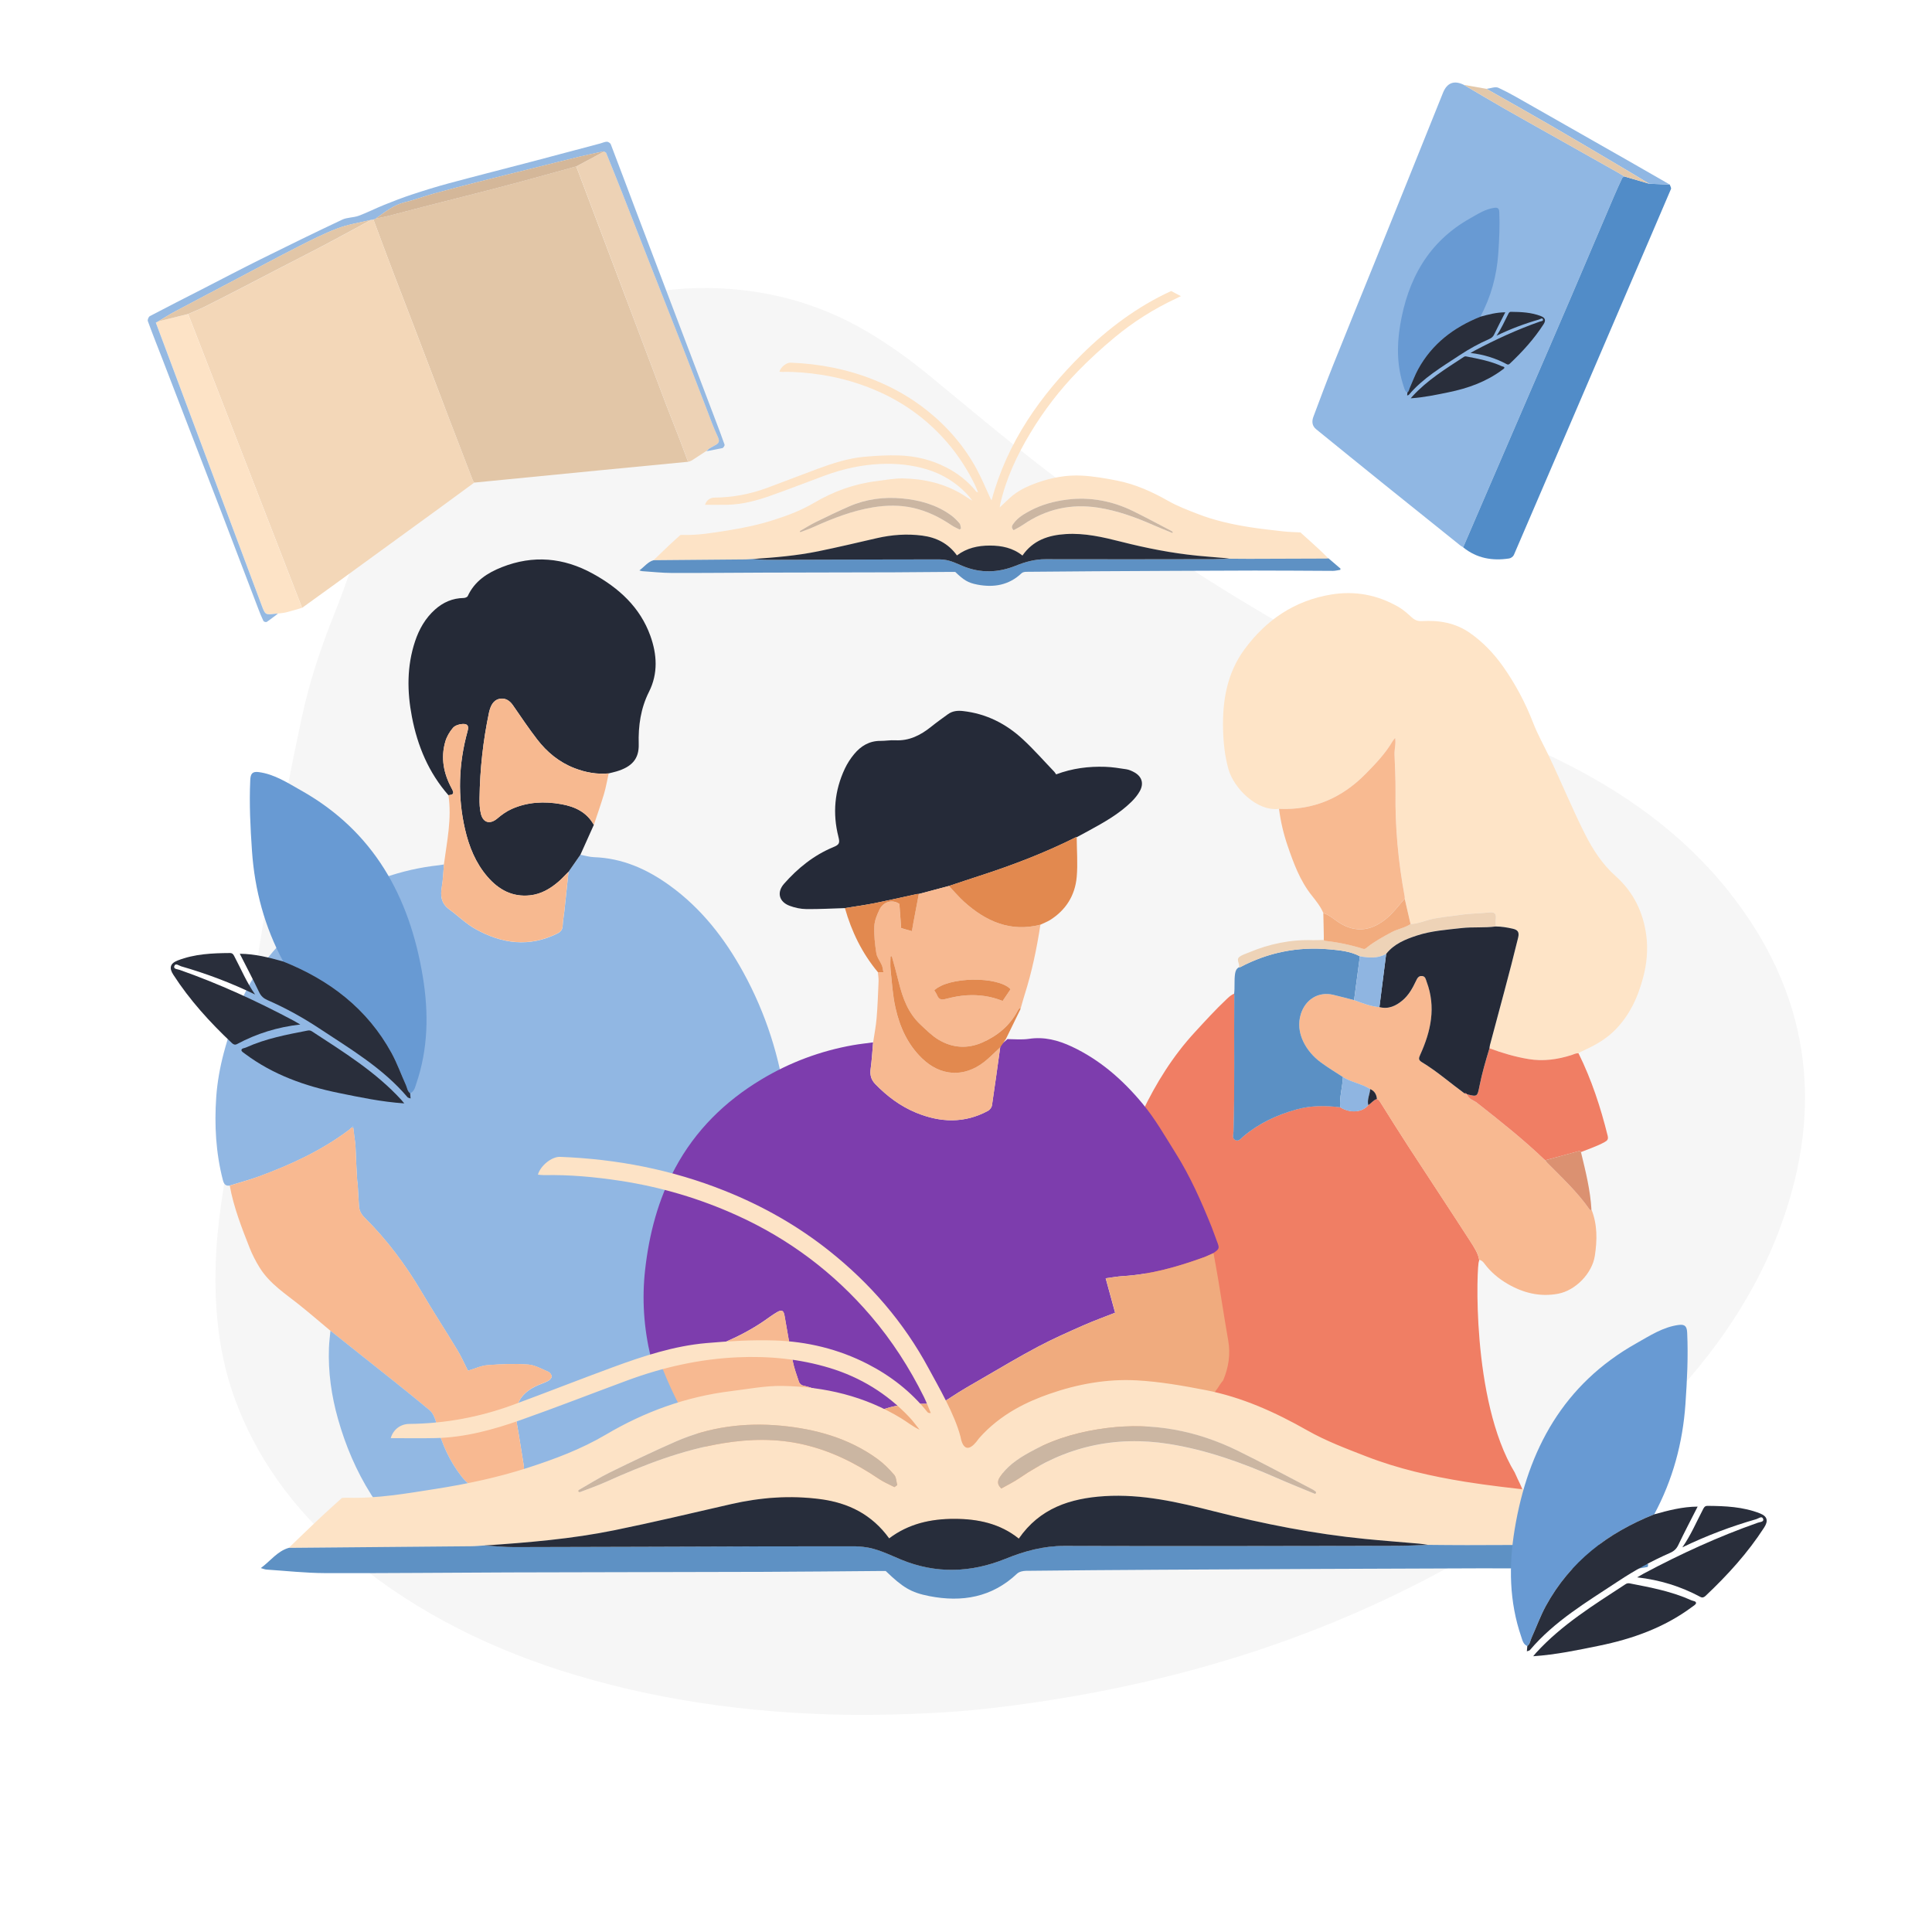 <?xml version="1.0" encoding="UTF-8"?> <!-- Generator: Adobe Illustrator 25.0.1, SVG Export Plug-In . SVG Version: 6.00 Build 0) --> <svg xmlns="http://www.w3.org/2000/svg" xmlns:xlink="http://www.w3.org/1999/xlink" x="0px" y="0px" viewBox="0 0 600 600" style="enable-background:new 0 0 600 600;" xml:space="preserve"> <style type="text/css"> .st0{fill:#F5F5F5;} .st1{fill:#B6B6B7;} .st2{fill:#B7B7B8;} .st3{fill:#DB9273;} .st4{fill:#DA9071;} .st5{fill:#91B7E3;} .st6{fill:#D7654B;} .st7{fill:#2D323F;} .st8{fill:#2A2E3B;} .st9{fill:#F8BA91;} .st10{fill:#F8B991;} .st11{fill:#F3D6B8;} .st12{fill:#BA492F;} .st13{fill:#D66349;} .st14{fill:#F07D64;} .st15{fill:#252937;} .st16{fill:#282D3B;} .st17{fill:#D08CFE;} .st18{fill:#EF8168;} .st19{fill:#FEFEFE;} .st20{fill:#F1F1F1;} .st21{fill:#7D3DAE;} .st22{fill:#F8B992;} .st23{fill:#7D3EAC;} .st24{fill:#50286F;} .st25{fill:#E2E2E3;} .st26{fill:#90B7E3;} .st27{fill:#709DCF;} .st28{fill:#F08066;} .st29{fill:#2E3647;} .st30{fill:#679AD4;} .st31{fill:#FEB702;} .st32{fill:#2D313E;} .st33{fill:#FEC63A;} .st34{fill:#282D3A;} .st35{fill:#FED776;} .st36{fill:#FEC83F;} .st37{fill:#FCAD14;} .st38{fill:#2C313E;} .st39{fill:#76A1D1;} .st40{fill:#FEC941;} .st41{fill:#4B84B7;} .st42{fill:#F6F6F6;} .st43{fill:#B7B7B7;} .st44{fill:#FFFFFF;} .st45{fill:#242937;} .st46{fill:#292929;} .st47{fill:#FFC739;} .st48{fill:#959696;} .st49{fill:#709DD0;} .st50{fill:#2A2F3D;} .st51{fill:#CC5137;} .st52{fill:#91B8E4;} .st53{fill:none;} .st54{fill:#D1E0F1;} .st55{fill:#74200D;} .st56{fill:#E3C7A8;} .st57{fill:#FDF8F3;} .st58{fill:none;stroke:#4A4A4A;stroke-width:7;stroke-linecap:round;stroke-miterlimit:10;} .st59{fill:#4A4A4A;} .st60{fill:#679BD4;} .st61{fill:#909090;} .st62{fill:#C5C5C5;} .st63{fill:#C4C4C4;} .st64{fill:#8F8F8F;} .st65{fill:#BA4930;} .st66{fill:#2A2F3C;} .st67{fill:#FED775;} .st68{fill:#866E62;} .st69{fill:#C0A18C;} .st70{fill:#FFE4C7;} .st71{fill:#96BBE5;} .st72{fill:#FCC12B;} .st73{fill:#598FC5;} .st74{fill:#BA4A30;} .st75{fill:#291F34;} .st76{fill:#252A38;} .st77{fill:#BB4A31;} .st78{fill:#2D313F;} .st79{fill:#FEC944;} .st80{fill:#465161;} .st81{fill:#465161;stroke:#009245;stroke-width:0.75;stroke-linecap:round;stroke-linejoin:round;stroke-miterlimit:10;} .st82{fill:url(#SVGID_1_);} .st83{fill:none;stroke:#666666;stroke-width:0.25;stroke-linecap:round;stroke-miterlimit:10;} .st84{filter:url(#Adobe_OpacityMaskFilter);} .st85{mask:url(#SVGID_2_);} .st86{fill:#FDE2C5;} .st87{fill:#E2C6A7;} .st88{fill:#F3D7B8;} .st89{fill:#F3B504;} .st90{fill:#2F2F3A;} .st91{fill:#EBD9C4;} .st92{fill:#FDE3C6;} .st93{fill:#BB4D33;} .st94{fill:#292C39;} .st95{fill:#897F79;} .st96{fill:#663835;} .st97{fill:#FDE2C6;} .st98{fill:#5A8EC3;} .st99{fill:#2C2D39;} .st100{filter:url(#Adobe_OpacityMaskFilter_1_);} .st101{mask:url(#SVGID_3_);} .st102{fill:#F5F4F3;} .st103{fill:#FCE2C6;} .st104{fill:#5B8CBE;} .st105{fill:#F3B405;} .st106{fill:#B74C34;} .st107{fill:#343540;} .st108{fill:#2E323F;} .st109{fill:#282E3C;} .st110{fill:#9F341C;} .st111{fill:#E1C3A2;} .st112{fill:#F5B807;} .st113{fill:#922F19;} .st114{filter:url(#Adobe_OpacityMaskFilter_2_);} .st115{mask:url(#SVGID_4_);} .st116{fill:#7B7A78;} .st117{fill:#B4A999;} .st118{fill:#6A6A6A;} .st119{fill:#FEC9A8;} .st120{fill:#EEAB7E;} .st121{fill:#91B8E3;} .st122{fill:#2A2F3F;} .st123{fill:#FDB602;} .st124{fill:#6D6D6D;} .st125{fill:#848686;} .st126{fill:#EF7D63;} .st127{fill:#8A1902;} .st128{fill:#90B4DC;} .st129{fill:#B8482F;} .st130{fill:#484848;} .st131{fill:#FEC637;} .st132{fill:#5E91C4;} .st133{fill:#272D3B;} .st134{fill:#CBB6A2;} .st135{fill:#2887F4;} .st136{fill:url(#SVGID_5_);} .st137{fill:#F69421;} .st138{fill:#5290D6;} .st139{clip-path:url(#SVGID_7_);fill:#1A1413;} .st140{fill:#E61F4F;} .st141{fill:#00B1BB;} .st142{fill:#00B0BA;} .st143{fill:#00B3BE;} .st144{fill:#E6204F;} .st145{fill:#201F1D;} .st146{fill:#E05935;} .st147{fill:#036AFE;} .st148{fill:#282726;} .st149{fill:#F99D11;} .st150{fill:#01AEFE;} .st151{fill:#0769D6;} .st152{fill:#00C0FF;} .st153{fill:url(#SVGID_8_);} .st154{fill:url(#SVGID_9_);} .st155{fill:url(#SVGID_10_);} .st156{fill:url(#SVGID_11_);} .st157{fill:url(#SVGID_12_);} .st158{fill:url(#SVGID_13_);} .st159{fill:none;stroke:#4D4D4D;stroke-width:3;stroke-miterlimit:10;} .st160{fill:none;stroke:#4D4D4D;stroke-width:2.5;stroke-miterlimit:10;} .st161{fill:none;stroke:#4D4D4D;stroke-width:3;stroke-linecap:round;stroke-miterlimit:10;} .st162{fill:url(#SVGID_14_);} .st163{clip-path:url(#SVGID_16_);fill:#1A1413;} .st164{fill:#272C38;} .st165{fill:#598CC3;} .st166{fill:#BE4A2F;} .st167{fill:none;stroke:#F6F6F6;stroke-width:4;stroke-linecap:round;stroke-miterlimit:10;} .st168{fill:#FFB700;} .st169{fill:#7D3DAD;} .st170{fill:#A4A5AB;} .st171{fill:#CCCCCC;} .st172{fill:#F1D5B7;} .st173{fill:#E5C8A8;} .st174{fill:#2B2F3C;} .st175{fill:#A39383;} .st176{fill:#A59484;} .st177{fill:#F7B991;} .st178{fill:#F0AB7E;} .st179{fill:#2B313F;} .st180{fill:#E2894F;} .st181{fill:#575757;} .st182{fill:#518CC8;} .st183{fill:#E3C8AA;} .st184{fill:#5890CA;} .st185{fill:#F07E64;} .st186{fill:#F07F66;} .st187{fill:#EAC3A1;} .st188{fill:#D7644A;} .st189{fill:#689AD3;} .st190{fill:#292E3B;} .st191{fill:#FEC942;} .st192{fill:#EDD2B5;} .st193{fill:#95B9E2;} .st194{fill:#D4B799;} .st195{fill:#A19282;} .st196{fill:#A29384;} .st197{fill:#BEAA95;} .st198{fill:#A39587;} .st199{fill:#A49587;} .st200{fill:#F08067;} .st201{fill:#DED3CA;} .st202{fill:#F3E6D9;} .st203{fill:#F08168;} .st204{fill:#272C3A;} .st205{fill:#7D8088;} .st206{fill:#6B6B6B;} .st207{fill:#E6E6E6;} .st208{fill:#4B4B4B;} .st209{fill:#F07F65;} .st210{fill:#252A37;} .st211{fill:#92B8E3;} .st212{fill:#F7B990;} .st213{fill:#FEE4C7;} .st214{fill:#5B90C4;} .st215{fill:#EED3B7;} .st216{fill:#F2AC7E;} .st217{fill:#DB9171;} .st218{fill:#8FB5E1;} .st219{fill:none;stroke:#F6F6F6;stroke-width:2;stroke-miterlimit:10;} .st220{fill:#518CC9;} .st221{fill:#749936;} .st222{fill:#CBD6A9;} .st223{fill:#CCD7AB;} .st224{fill:#636C59;} .st225{fill:#616B54;} .st226{fill:#606950;} .st227{fill:#8E9667;} .st228{fill:#CCD8A8;} .st229{fill:#989D8B;} .st230{fill:#7E8570;} .st231{fill:#79806E;} .st232{fill:#74AB78;} .st233{fill:#C7B58A;} .st234{fill:#8E7250;} .st235{fill:#E0CBA3;} .st236{fill:#C3AA7A;} .st237{filter:url(#Adobe_OpacityMaskFilter_3_);} .st238{mask:url(#SVGID_17_);} .st239{fill:#E7C9A9;} .st240{fill:#FECAA7;} .st241{fill:#FCE1C5;} .st242{fill:#BA4C33;} .st243{fill:#33333F;} .st244{fill:#FECAA8;} .st245{fill:#FDC007;} .st246{fill:#FED352;} </style> <g id="Layer_1"> </g> <g id="Layer_2"> </g> <g id="Layer_3"> </g> <g id="Layer_4"> </g> <g id="Layer_5"> </g> <g id="Layer_6"> </g> <g id="Layer_7"> </g> <g id="Layer_8"> </g> <g id="Layer_9"> </g> <g id="Layer_10"> </g> <g id="Layer_11"> </g> <g id="Layer_12"> </g> <g id="Layer_13"> </g> <g id="Layer_14"> <g id="LiveLib_1_"> </g> </g> <g id="Layer_15"> </g> <g id="Layer_16"> </g> <g id="Layer_17"> </g> <g id="Layer_18"> </g> <g id="Layer_19"> </g> <g id="Layer_20"> </g> <g id="Layer_21"> </g> <g id="Layer_22"> </g> <g id="Layer_23"> <path class="st42" d="M268.03,532.59c-29.64-0.07-59.9-3.57-89.36-12.41c-25.24-7.57-48.66-18.93-69.15-35.75 c-15.75-12.92-28.11-28.44-35.67-47.55c-6.16-15.57-7.61-31.74-6.68-48.32c0.73-12.97,3.33-25.64,5.34-38.41 c1.72-10.95,2.98-21.98,4.55-32.95c4.53-31.64,9.95-63.13,16.66-94.39c2.37-11.05,5.94-21.74,10.13-32.21 c3.7-9.25,6.67-18.77,10.57-27.93c10.77-25.27,28.32-44.66,51.88-58.53c17.73-10.44,36.94-15.59,57.62-14.58 c16.06,0.79,31.18,5.12,45.05,13.24c6.98,4.08,13.57,8.84,19.84,14c11.65,9.58,23.19,19.3,35.12,28.53 c8.43,6.52,17.04,12.82,26.17,18.41c8.23,5.03,16.11,10.65,24.27,15.82c24.86,15.76,50.52,30.01,77.85,41.1 c3.22,1.31,6.15,3.15,9.18,4.81c6.97,3.8,14.44,6.55,21.57,10.01c20.76,10.06,39.33,23.08,53.79,41.22 c25.04,31.43,30.04,66.28,16.34,103.84c-8.72,23.89-23.52,43.8-41.55,61.42c-20.34,19.88-43.67,35.49-68.87,48.59 c-42.74,22.21-88.29,34.63-135.94,40.06C294.24,532.01,281.68,532.47,268.03,532.59z"></path> <g> <path class="st5" d="M71.34,368.19c-1.37,0.2-1.83-0.55-2.14-1.77c-2.18-8.44-2.64-17.04-2.05-25.66 c0.32-4.64,1.16-9.32,2.36-13.82c1.43-5.38,3.26-10.68,5.35-15.84c2.33-5.77,5.9-10.85,9.94-15.58 c9.29-10.87,20.96-18.2,34.33-22.9c5.56-1.96,11.29-3.28,17.16-3.91c0.53-0.06,1.05-0.16,1.58-0.24c-0.2,2.31-0.25,4.64-0.65,6.91 c-0.5,2.83-0.21,5.22,2.3,7.05c2.73,1.99,5.19,4.44,8.11,6.08c8.21,4.61,16.74,5.78,25.53,1.38c1.13-0.57,1.53-1.29,1.59-2.49 c0.07-1.48,0.36-2.94,0.52-4.42c0.44-4.07,0.86-8.14,1.29-12.21c1.23-1.77,2.47-3.55,3.7-5.32c1.38,0.26,2.75,0.7,4.13,0.75 c8.85,0.29,16.53,3.7,23.56,8.78c9.86,7.11,17.12,16.46,22.91,27.02c7.01,12.78,11.36,26.46,13.23,40.87 c0.84,6.47,1.09,13.02,1.37,19.55c0.12,2.83-0.43,5.68-0.57,8.53c-0.06,1.13-0.62,1.18-1.5,1.18c-3.44-0.02-7.03-0.59-10.27,0.21 c-2.92,0.72-5.72,2.64-8.13,4.57c-7.27,5.83-9.82,14.12-10.85,22.93c-0.38,3.25,0.32,6.62,0.12,9.91 c-0.23,3.66-0.78,7.33-1.46,10.94c-0.57,3.03-1.53,5.98-2.32,8.97c-0.13,0.5-0.26,1.01-0.46,1.78c3.07-0.29,3.05,2.18,3.74,4.16 c0.7-0.43,1.23-0.75,2.12-1.29c-1.13,3.31-0.93,6.84-4.54,8.46c-1.47,0.66-2.82,0.58-4.3-0.03c-0.56-0.23-1.37,0.02-2.03,0.2 c-1.18,0.32-2.34,0.72-3.5,1.13c-0.62,0.22-1.47,0.38-1.74,0.85c-1.23,2.1-3.26,2.59-5.37,3.1c-0.65,0.16-1.36,0.57-1.76,1.08 c-0.86,1.11-1.81,1.92-3.28,1.77c-1.03-0.1-1.51,0.35-1.78,1.3c-0.48,1.65-1.67,2.21-3.36,2.36c-2.35,0.2-4.56,0.87-6.25,2.79 c-0.61,0.69-1.89,1.5-2.57,1.29c-2.33-0.71-3.76,0.85-5.26,1.86c-1.55,1.05-2.88,1.47-4.61,0.66c-1.2-0.56-2.27,0.22-3.04,1.27 c-0.87,1.19-2.02,2.32-3.3,3.04c-1.3,0.74-2.24-0.19-2.36-2.03c0.74-0.37,1.55-0.65,2.2-1.14c2.42-1.86,4.14-4.09,3.59-7.42 c-0.71-4.21-1.32-8.44-2.08-12.64c-0.99-5.45,0.74-9.12,5.68-11.61c1.27-0.64,2.67-1.04,3.93-1.69c0.52-0.27,1.15-0.89,1.19-1.39 c0.04-0.48-0.53-1.26-1.02-1.47c-2.06-0.88-4.16-2.11-6.31-2.27c-4.17-0.3-8.41-0.13-12.59,0.19c-2,0.15-3.95,1.1-6.08,1.73 c-1.09-2.13-2.06-4.37-3.32-6.44c-3.63-6.01-7.47-11.89-11.03-17.93c-4.99-8.45-10.77-16.26-17.75-23.16 c-1.05-1.04-1.65-2.15-1.75-3.56c-0.17-2.37-0.28-4.75-0.42-7.12c-0.04-0.23-0.09-0.46-0.13-0.69c-0.08-1.32-0.15-2.64-0.23-3.96 c-0.02-0.36-0.03-0.71-0.05-1.07c-0.1-2.15-0.19-4.3-0.29-6.45c-0.1-0.71-0.2-1.41-0.3-2.12c-0.12-0.97-0.24-1.95-0.36-2.92 c-0.01-0.18-0.02-0.36-0.03-0.54c-0.14,0.14-0.28,0.28-0.43,0.42c-0.32,0.27-0.62,0.56-0.95,0.81 c-8.46,6.36-17.95,10.73-27.82,14.37C77.49,366.41,74.39,367.24,71.34,368.19z"></path> <path class="st210" d="M180.26,265.43c-1.23,1.77-2.47,3.55-3.7,5.32c-1.06,1.05-2.05,2.16-3.18,3.12 c-2.52,2.15-5.31,3.8-8.7,4.18c-5.54,0.62-9.82-1.73-13.31-5.79c-3.66-4.25-5.69-9.31-6.94-14.68c-2.37-10.22-2.01-20.4,0.78-30.5 c0.44-1.61,0.07-2.32-1.56-2.24c-1.03,0.05-2.35,0.47-2.98,1.21c-1.05,1.22-1.93,2.75-2.38,4.29c-1.45,5.06-0.51,9.88,1.96,14.46 c0.88,1.62,0.69,1.98-0.98,2.16c-6.14-7-9.6-15.27-11.34-24.31c-1.52-7.88-1.6-15.75,0.97-23.48c1.26-3.78,3.19-7.18,6.2-9.87 c2.53-2.26,5.46-3.54,8.91-3.59c0.43-0.01,1.1-0.26,1.25-0.59c2.15-4.66,6.09-7.2,10.62-8.99c9.71-3.83,19.13-2.98,28.2,2.01 c8.1,4.45,14.7,10.42,17.9,19.33c2.06,5.75,2.44,11.67-0.42,17.36c-2.59,5.15-3.36,10.6-3.2,16.27c0.13,4.58-2.12,7.04-6.91,8.47 c-0.8,0.24-1.61,0.41-2.42,0.61c-3.68,0.34-7.18-0.3-10.63-1.63c-4.76-1.85-8.53-4.97-11.59-8.94c-2.65-3.44-5.07-7.06-7.54-10.63 c-0.97-1.4-2.27-2.23-3.91-2c-1.67,0.23-2.63,1.5-3.15,3.07c-0.13,0.39-0.25,0.79-0.34,1.2c-1.84,8.76-2.82,17.62-2.94,26.57 c-0.02,1.65,0.02,3.37,0.43,4.95c0.73,2.84,2.9,3.27,5.12,1.38c1.34-1.14,2.83-2.2,4.43-2.92c4.93-2.2,10.13-2.44,15.39-1.5 c4.24,0.76,7.91,2.46,10.12,6.44C183.04,259.27,181.65,262.35,180.26,265.43z"></path> <path class="st10" d="M110.37,355.29c0.1,2.15,0.19,4.3,0.29,6.45c0.02,0.36,0.03,0.71,0.05,1.07c0.08,1.32,0.15,2.64,0.23,3.96 c0.04,0.23,0.09,0.46,0.13,0.69c0.14,2.37,0.25,4.75,0.42,7.12c0.1,1.41,0.7,2.52,1.75,3.56c6.98,6.9,12.76,14.71,17.75,23.16 c3.57,6.04,7.41,11.92,11.03,17.93c1.25,2.07,2.23,4.31,3.32,6.44c2.13-0.63,4.07-1.58,6.08-1.73c4.18-0.32,8.42-0.49,12.59-0.19 c2.15,0.15,4.25,1.39,6.31,2.27c0.49,0.21,1.06,0.99,1.02,1.47c-0.04,0.5-0.67,1.12-1.19,1.39c-1.26,0.65-2.66,1.05-3.93,1.69 c-4.94,2.49-6.67,6.16-5.68,11.61c0.76,4.2,1.37,8.43,2.08,12.64c0.56,3.33-1.17,5.56-3.59,7.42c-0.64,0.5-1.46,0.77-2.2,1.14 c-0.38,0.11-0.76,0.22-1.15,0.33c-5.03,0.55-9.23-1.19-12.29-5.09c-3.7-4.72-6.15-10.11-7.68-15.94 c-0.43-1.66-1.03-3.65-2.24-4.66c-7.2-6.02-14.61-11.79-21.94-17.64c-2.96-2.37-5.93-4.73-8.9-7.09 c-3.14-2.62-6.24-5.29-9.43-7.86c-4.48-3.6-9.43-6.71-12.55-11.74c-1.21-1.95-2.29-4.03-3.13-6.17 c-2.48-6.3-4.95-12.61-6.17-19.32c3.05-0.95,6.15-1.78,9.15-2.89c9.86-3.64,19.35-8.01,27.82-14.37c0.33-0.25,0.63-0.54,0.95-0.81 c0.15,0.04,0.31,0.08,0.46,0.12c0.12,0.97,0.24,1.95,0.36,2.92C110.18,353.88,110.27,354.58,110.37,355.29z"></path> <path class="st211" d="M102.62,413.27c2.97,2.36,5.93,4.73,8.9,7.09c7.34,5.85,14.74,11.63,21.94,17.64 c1.21,1.01,1.81,3,2.24,4.66c1.53,5.83,3.98,11.22,7.68,15.94c3.06,3.9,7.27,5.64,12.29,5.09c0.54,0.88,1.22,1.98,0.18,2.7 c-0.74,0.51-1.94,0.44-2.93,0.43c-0.55-0.01-1.1-0.42-1.62-0.71c-1.62-0.9-3.01-1.32-4.5,0.47c-0.56,0.68-2.01,0.63-3.06,0.89 c-0.85,0.21-1.73,0.36-2.57,0.6c-0.5,0.14-0.99,0.63-1.45,0.6c-2.26-0.14-4.55-0.23-6.76-0.69c-1.8-0.38-3.36-0.62-4.75,0.9 c-1.44,1.57-3.07,0.65-5.01-0.06c0.44,1.07,0.73,1.77,1.01,2.47c-0.08,0.11-0.17,0.21-0.25,0.32c-0.82-0.59-1.72-1.08-2.43-1.78 c-1.21-1.18-2.11-2.57-3.93-3.16c-0.97-0.31-1.74-1.59-2.37-2.58c-4.58-7.25-7.89-15.08-10.23-23.31 c-2.06-7.25-3.12-14.65-2.84-22.2C102.22,416.82,102.46,415.05,102.62,413.27z"></path> <path class="st212" d="M139.26,246.95c1.67-0.17,1.86-0.53,0.98-2.16c-2.47-4.58-3.41-9.4-1.96-14.46 c0.44-1.54,1.33-3.07,2.38-4.29c0.63-0.74,1.95-1.16,2.98-1.21c1.63-0.07,2.01,0.63,1.56,2.24c-2.79,10.1-3.14,20.28-0.78,30.5 c1.24,5.38,3.28,10.43,6.94,14.68c3.5,4.06,7.77,6.41,13.31,5.79c3.38-0.38,6.18-2.03,8.7-4.18c1.13-0.96,2.12-2.08,3.18-3.12 c-0.43,4.07-0.85,8.14-1.29,12.21c-0.16,1.47-0.44,2.94-0.52,4.42c-0.06,1.19-0.46,1.92-1.59,2.49 c-8.79,4.39-17.32,3.23-25.53-1.38c-2.92-1.64-5.38-4.09-8.11-6.08c-2.51-1.83-2.79-4.22-2.3-7.05c0.4-2.27,0.45-4.6,0.65-6.91 C138.8,261.32,140.36,254.22,139.26,246.95z"></path> <path class="st212" d="M184.42,256.19c-2.2-3.98-5.88-5.69-10.12-6.44c-5.26-0.94-10.46-0.7-15.39,1.5 c-1.6,0.71-3.09,1.77-4.43,2.92c-2.22,1.89-4.39,1.46-5.12-1.38c-0.41-1.58-0.45-3.3-0.43-4.95c0.12-8.95,1.1-17.81,2.94-26.57 c0.08-0.41,0.21-0.81,0.34-1.2c0.52-1.57,1.48-2.84,3.15-3.07c1.64-0.23,2.94,0.6,3.91,2c2.48,3.57,4.89,7.19,7.54,10.63 c3.06,3.97,6.82,7.09,11.59,8.94c3.44,1.34,6.95,1.98,10.63,1.63c-0.48,2.13-0.84,4.3-1.46,6.39 C186.61,249.81,185.48,252.99,184.42,256.19z"></path> <path class="st211" d="M110.37,355.29c-0.1-0.71-0.2-1.41-0.3-2.12C110.18,353.88,110.27,354.58,110.37,355.29z"></path> <path class="st211" d="M110.71,362.81c-0.02-0.36-0.03-0.71-0.05-1.07C110.68,362.1,110.69,362.45,110.71,362.81z"></path> <path class="st211" d="M109.72,350.25c-0.15-0.04-0.31-0.08-0.46-0.12c0.14-0.14,0.28-0.28,0.43-0.42 C109.69,349.89,109.7,350.07,109.72,350.25z"></path> <path class="st211" d="M111.07,367.46c-0.04-0.23-0.09-0.46-0.13-0.69C110.98,367,111.02,367.23,111.07,367.46z"></path> </g> <g> <path class="st185" d="M459.37,391.26c-0.02,0.16-0.05,0.31-0.07,0.47c-0.66,0.4-2.54,43.06,11.12,65.58 c1.04,2.51,2.52,4.84,3.06,7.55c-2.26,0.41-4.55,0.09-6.82,0.23c-0.95-0.47-1.89-0.48-2.84,0.01c-1.07-0.09-2.13-0.17-3.2-0.28 c-0.99-0.11-1.3,0.27-1.06,1.24c0.27,1.1,0.55,2.2,0.68,3.32c0.19,1.65-0.28,2.05-1.91,1.65c-0.48-0.12-0.69-0.06-1.05,0.25 c-1.41,1.22-2.41,1.03-3.47-0.55c-1.3-1.94-1.3-1.94-2.53-0.12c-1.46,2.16-3.55,2.16-5.03-0.02c-0.44-0.64-0.81-1.32-1.2-1.99 c-0.8-1.39-1.17-3.17-3.17-3.47c-0.15-0.02-0.32-0.2-0.39-0.35c-1.42-2.77-4.08-2.94-6.68-3.1c-5.38-0.32-10.34-2.22-15.33-3.98 c-0.82-0.29-1.45-0.42-2.33,0.02c-1.48,0.74-3.07,0.1-4.53-0.31c-3.06-0.86-6.18-1.25-9.31-1.64c-0.88-0.11-1.81-0.2-2.61-0.55 c-4.05-1.78-8.42-2.54-12.57-4.01c-2.63-0.93-2.62-0.93-2.58-3.66c0.03-2.03-0.01-4.05,0.06-6.08c0.04-1.11-0.38-1.46-1.47-1.39 c-1.42,0.09-2.87,0.12-4.27-0.24c-1.06-0.28-1.26,0.29-1.25,1.12c0.02,1.73,0.06,3.46,0.06,5.18c0,0.33,0.14,0.78-0.3,0.93 c-0.38,0.13-0.66-0.2-0.92-0.42c-0.63-0.53-0.91-1.24-0.91-2.05c0-0.72-0.12-1.4-0.27-2.11c-0.63-2.91-2.12-4.73-5.19-5.52 c-2.61-0.68-5.05-2.03-7.68-3.13c-0.25,1.66,0.62,2.96,0.59,4.37c-0.02,0.62,0.28,1.45-0.63,1.62c-0.71,0.14-0.97-0.55-1.24-1.09 c-0.9-1.78-1.19-3.74-1.63-5.65c-0.16-0.71-0.31-1.41-0.83-1.94c-3.94-4.11-4.56-9.24-4.04-14.5c0.67-6.66,0.87-13.29,0.31-19.96 c-0.48-5.66,0.23-11.31,0.73-16.94c0.69-7.85,1.95-15.6,4.61-23.05c0.27-0.75,0.12-1.21-0.47-1.7c-1.6-1.34-3.12-2.77-4.74-4.08 c-2.27-1.83-2.62-2.88-1.36-5.53c4.31-9.03,9.55-17.44,16.36-24.83c3.19-3.46,6.35-6.95,9.78-10.18c0.74-0.69,1.46-1.41,2.44-1.77 c0.02,0.18,0.05,0.36,0.05,0.53c-0.14,14.1,0.18,28.2-0.25,42.29c-0.03,0.89-0.52,2.09,0.55,2.61c1.13,0.55,1.82-0.55,2.57-1.18 c4.83-4.05,10.4-6.64,16.42-8.32c4.48-1.25,9.03-1.26,13.61-0.67c3.12,1.92,6.82,1.63,8.72-0.68c0.93-0.6,1.59-1.58,2.69-1.92 c0.58,0.26,0.87,0.77,1.19,1.28c2.85,4.53,5.67,9.07,8.59,13.55c6.42,9.86,12.92,19.67,19.3,29.56 C457.81,387.4,459.03,389.14,459.37,391.26z"></path> <path class="st213" d="M397.21,251.2c-6.88,0.87-14.06-6.46-15.7-12.32c-1.15-4.1-1.58-8.3-1.68-12.48 c-0.21-8.82,1.25-17.37,6.61-24.68c6.72-9.18,15.58-15.21,26.98-17.09c7.44-1.22,14.42,0.11,20.95,3.89 c1.51,0.87,2.78,2.05,4.05,3.2c0.98,0.89,1.92,1.24,3.19,1.16c5.35-0.31,10.43,0.56,14.93,3.72c4.04,2.83,7.37,6.34,10.22,10.35 c3.87,5.47,6.97,11.32,9.39,17.58c1.37,3.54,3.26,6.89,4.9,10.33c3.82,8,7.18,16.22,11.17,24.14c2.46,4.87,5.4,9.4,9.49,13.05 c5.59,4.98,8.64,11.3,9.58,18.59c0.56,4.38,0.11,8.8-1.04,13.08c-1.68,6.29-4.39,12.05-9.18,16.64 c-2.93,2.81-6.46,4.63-10.11,6.28c-0.26,0.12-0.49,0.31-0.73,0.46c-0.81-0.1-1.49,0.32-2.22,0.55c-4.35,1.37-8.74,1.99-13.31,1.23 c-4.17-0.69-8.18-1.89-12.13-3.34c0.06-0.35,0.08-0.71,0.17-1.06c2.93-11.1,6.02-22.15,8.74-33.31c0.43-1.77-0.14-2.43-1.67-2.78 c-1.74-0.4-3.49-0.68-5.28-0.7c0-0.77-0.08-1.56,0.01-2.32c0.19-1.53-0.31-2.18-1.95-2.02c-3.12,0.32-6.28,0.32-9.37,0.8 c-3.15,0.49-6.34,0.66-9.45,1.49c-1.87,0.5-3.71,1.29-5.7,1.3c-0.6-2.62-1.2-5.25-1.81-7.87c-0.01-0.24,0.02-0.48-0.02-0.71 c-1.97-10.69-2.99-21.47-2.84-32.34c0.05-3.92-0.17-7.83-0.31-11.75c-0.06-1.62,0.5-3.24,0.19-5.14 c-0.35,0.45-0.62,0.75-0.82,1.09c-2.21,3.78-5.21,6.9-8.25,10C416.77,247.81,407.88,251.68,397.21,251.2z"></path> <path class="st10" d="M459.37,391.26c-0.33-2.12-1.56-3.86-2.66-5.57c-6.38-9.89-12.88-19.69-19.3-29.56 c-2.92-4.48-5.74-9.03-8.59-13.55c-0.32-0.51-0.61-1.02-1.19-1.28c-0.13-1.41-0.74-2.49-2.09-3.06c-2.64-1.67-5.84-2.1-8.49-3.75 c-2.33-1.54-4.73-2.98-6.97-4.63c-4.31-3.19-8-9.03-6.07-15.01c1.43-4.44,5.4-6.96,9.96-5.91c2.2,0.51,4.37,1.1,6.55,1.66 c2.57,0.94,5.12,1.95,7.88,2.18c2.82,0.73,5.13-0.35,7.21-2.11c1.9-1.61,3.09-3.75,4.14-5.97c0.39-0.82,0.79-1.68,1.91-1.57 c1.06,0.11,1.15,1.06,1.43,1.82c2.92,7.84,1.32,15.31-1.99,22.59c-0.5,1.1-0.67,1.64,0.53,2.37c4.68,2.84,8.8,6.47,13.22,9.69 c0.19,0.27,0.44,0.39,0.77,0.29l0.02-0.03c0.45,1.56,2.03,1.83,3.1,2.67c7.25,5.71,14.48,11.43,21.14,17.83 c0.19,0.23,0.36,0.47,0.57,0.68c4.61,4.69,9.46,9.17,13.24,14.61c0.16,0.23,0.37,0.28,0.57,0.03c1.86,4.67,1.77,9.48,1.03,14.34 c-0.83,5.43-5.98,10.74-11.39,11.76c-5.68,1.07-10.88-0.25-15.75-3.09c-2.74-1.6-5.17-3.62-7.09-6.19 C460.62,391.91,460.15,391.36,459.37,391.26z"></path> <path class="st214" d="M420.52,310.59c-2.18-0.55-4.36-1.15-6.55-1.66c-4.56-1.05-8.53,1.47-9.96,5.91 c-1.93,5.98,1.76,11.82,6.07,15.01c2.24,1.66,4.64,3.1,6.97,4.63c-0.11,3.15-1.12,6.22-0.83,9.41c-4.58-0.58-9.13-0.58-13.61,0.67 c-6.02,1.68-11.59,4.26-16.42,8.32c-0.75,0.63-1.44,1.73-2.57,1.18c-1.07-0.52-0.57-1.72-0.55-2.61 c0.43-14.1,0.11-28.19,0.25-42.29c0-0.18-0.03-0.36-0.05-0.53c0.26-2.06-0.02-4.15,0.29-6.22c0.14-0.91,0.42-1.57,1.2-2.01 c0.12,0,0.25,0.03,0.35-0.02c8.69-4.61,17.95-6.45,27.72-5.56c3.23,0.29,6.52,0.58,9.49,2.16 C421.72,301.52,421.12,306.05,420.52,310.59z"></path> <path class="st9" d="M397.21,251.2c10.68,0.48,19.56-3.38,26.99-10.96c3.05-3.11,6.04-6.22,8.25-10c0.2-0.34,0.47-0.63,0.82-1.09 c0.31,1.9-0.25,3.53-0.19,5.14c0.14,3.92,0.36,7.83,0.31,11.75c-0.15,10.87,0.86,21.65,2.84,32.34c0.04,0.23,0.02,0.47,0.02,0.71 c-1.74,1.92-3.26,4.04-5.22,5.76c-4.69,4.12-9.87,5.15-15.33,1.55c-1.37-0.9-3.2-2.44-4.73-2.85c-0.76-1.9-2.33-3.87-3.56-5.41 c-3.71-4.64-5.68-10.08-7.56-15.57C398.59,258.88,397.71,255.08,397.21,251.2z"></path> <path class="st185" d="M479.87,360.34c-6.66-6.41-13.89-12.12-21.14-17.83c-1.06-0.84-2.65-1.11-3.1-2.67 c3.17,0.78,3.19,0.79,3.86-2.62c0.78-3.95,1.92-7.81,3.08-11.66c3.95,1.45,7.96,2.65,12.13,3.34c4.57,0.76,8.96,0.14,13.31-1.23 c0.73-0.23,1.41-0.65,2.22-0.55c4.04,8.18,6.87,16.79,9.05,25.62c0.26,1.06-0.09,1.47-0.93,1.93c-2.35,1.3-4.89,2.11-7.36,3.12 c-0.25-0.35-0.58-0.33-0.94-0.22C486.65,358.5,483.26,359.42,479.87,360.34z"></path> <path class="st215" d="M422.32,296.98c-2.97-1.57-6.26-1.86-9.49-2.16c-9.77-0.89-19.03,0.95-27.72,5.56 c-0.09,0.05-0.23,0.02-0.35,0.02c0.4-1.06-0.94-2.3,0.08-3.16c0.83-0.7,1.99-1.01,3.03-1.45c6.36-2.67,12.97-4.04,19.89-3.81 c1.01,0.03,2.01-0.04,3.02-0.07c0.11,0.03,0.23,0.04,0.35,0.03c0.09,0.08,0.17,0.21,0.27,0.22c4.06,0.43,8.03,1.27,11.92,2.48 c0.58,0.18,0.87-0.13,1.24-0.43c2.37-1.89,5.01-3.32,7.68-4.75c1.88-1.01,4.06-1.28,5.83-2.51c1.99-0.02,3.83-0.8,5.7-1.3 c3.11-0.83,6.3-1.01,9.45-1.49c3.09-0.48,6.25-0.48,9.37-0.8c1.64-0.17,2.14,0.48,1.95,2.02c-0.1,0.76-0.01,1.55-0.01,2.32 c-3.52,0.49-7.08,0.1-10.63,0.5c-4.66,0.53-9.34,0.84-13.82,2.3c-3.61,1.18-7.12,2.59-9.59,5.71 C427.88,297.73,425.11,297.49,422.32,296.98z"></path> <path class="st216" d="M438.06,286.97c-1.77,1.22-3.95,1.5-5.83,2.51c-2.66,1.43-5.31,2.86-7.68,4.75 c-0.37,0.3-0.65,0.61-1.24,0.43c-3.89-1.22-7.87-2.06-11.92-2.48c-0.1-0.01-0.18-0.14-0.27-0.22c0.06-0.4-0.16-8.08-0.15-8.39 c1.65,0.46,3.36,1.95,4.73,2.85c5.46,3.6,10.64,2.57,15.33-1.55c1.96-1.72,3.48-3.84,5.22-5.76 C436.86,281.72,437.46,284.34,438.06,286.97z"></path> <path class="st217" d="M479.87,360.34c3.39-0.93,6.78-1.85,10.17-2.78c0.37-0.1,0.69-0.12,0.94,0.22 c1.42,5.9,2.92,11.78,3.26,17.88c-0.2,0.25-0.41,0.2-0.57-0.03c-3.78-5.44-8.63-9.92-13.24-14.61 C480.23,360.81,480.06,360.57,479.87,360.34z"></path> <path class="st218" d="M416.21,343.89c-0.28-3.19,0.72-6.26,0.83-9.41c2.66,1.64,5.85,2.07,8.49,3.75 c-0.14,1.67-1.04,3.25-0.6,4.99C423.03,345.52,419.33,345.81,416.21,343.89z"></path> <path class="st76" d="M424.93,343.22c-0.43-1.74,0.46-3.32,0.6-4.99c1.35,0.57,1.96,1.66,2.09,3.06 C426.52,341.64,425.86,342.62,424.93,343.22z"></path> <path class="st76" d="M430.49,296.23c2.47-3.12,5.98-4.53,9.59-5.71c4.48-1.46,9.16-1.77,13.82-2.3c3.55-0.4,7.1-0.02,10.62-0.5 c1.79,0.02,3.54,0.3,5.28,0.7c1.54,0.35,2.1,1.02,1.67,2.78c-2.71,11.16-5.81,22.21-8.74,33.31c-0.09,0.34-0.12,0.7-0.17,1.06 c-1.16,3.85-2.3,7.7-3.08,11.65c-0.67,3.41-0.69,3.41-3.86,2.62c0,0-0.02,0.03-0.02,0.03c-0.17-0.33-0.44-0.4-0.77-0.29 c-4.41-3.22-8.53-6.85-13.22-9.69c-1.2-0.72-1.03-1.27-0.53-2.37c3.31-7.28,4.92-14.75,1.99-22.59c-0.28-0.76-0.37-1.72-1.43-1.82 c-1.12-0.11-1.52,0.74-1.91,1.57c-1.05,2.22-2.24,4.36-4.14,5.97c-2.08,1.76-4.39,2.84-7.21,2.11 C429.1,307.26,429.79,301.74,430.49,296.23z"></path> <path class="st218" d="M430.49,296.23c-0.7,5.51-1.39,11.03-2.09,16.55c-2.76-0.24-5.31-1.24-7.88-2.18 c0.6-4.54,1.2-9.07,1.8-13.61C425.11,297.49,427.88,297.73,430.49,296.23z"></path> <path class="st185" d="M454.85,339.58c0.33-0.11,0.6-0.04,0.77,0.29C455.29,339.97,455.04,339.86,454.85,339.58z"></path> </g> <g> <path class="st169" d="M312.89,322.7c2.23,0.03,4.49,0.24,6.67-0.08c4.77-0.71,9.08,0.44,13.31,2.42 c8.79,4.13,15.87,10.36,22.01,17.77c3.91,4.72,6.91,10.03,10.16,15.2c4.57,7.25,8,15.01,11.19,22.91c0.6,1.49,1.1,3.02,1.68,4.52 c0.87,2.24,0.85,2.36-1.08,3.72c-1.03,0.45-2.04,0.97-3.1,1.35c-8.11,2.93-16.35,5.29-25.02,5.8c-1.67,0.1-3.32,0.41-5.34,0.67 c1.02,3.74,1.98,7.21,2.93,10.7c-3.29,1.3-6.66,2.51-9.94,3.96c-4.7,2.08-9.41,4.16-13.94,6.56c-5.8,3.07-11.44,6.44-17.12,9.73 c-3.35,1.94-6.73,3.84-9.95,5.98c-2.1,1.4-4.11,2.55-6.75,2.12c-0.97-0.16-1.98-0.03-2.98-0.05c-4.15-0.09-8.19,0.53-12.09,1.98 c-0.55,0.2-1.03,0.6-1.54,0.91c-1.7-0.57-3.42-1.07-5.08-1.72c-5.89-2.29-11.44-5.45-17.66-6.89c-0.45-0.1-0.98-0.64-1.13-1.09 c-0.73-2.14-1.5-4.29-1.95-6.5c-0.94-4.67-1.69-9.37-2.53-14.06c-0.3-1.65-0.85-1.96-2.31-1.12c-1.42,0.82-2.73,1.83-4.09,2.76 c-7.57,5.18-16.04,8.37-24.65,11.29c-2.36,0.8-4.72,1.57-7.08,2.35l-1.98-0.11c-0.45-0.02-0.83-0.33-0.97-0.75 c-0.17-0.53-0.34-1.08-0.47-1.63c-2.14-8.95-2.77-17.99-1.73-27.16c1.25-11.04,4.03-21.65,9.31-31.47 c6.29-11.71,15.43-20.71,26.77-27.53c8.84-5.32,18.36-8.87,28.53-10.67c2.05-0.36,4.12-0.57,6.18-0.85 c-0.24,2.73-0.39,5.46-0.76,8.17c-0.26,1.92,0.09,3.4,1.5,4.84c3.65,3.74,7.72,6.8,12.56,8.8c7.55,3.12,15.05,3.42,22.4-0.57 c0.55-0.3,1.11-1.05,1.21-1.66c0.94-6.23,1.78-12.48,2.65-18.73C311.51,323.9,312.1,323.38,312.89,322.7z"></path> <path class="st177" d="M333.09,460.16c-1.46,1.76-2.03,3.73-1.42,5.98c1.01,1.34-19.33,17.24-22.92,12.89 c-1.84-2.23-4.43-2.65-7.16-2.98c-4.9-0.59-9.77-1.44-14.64-2.25c-6.12-1.01-12.24-2.09-18.35-3.13 c-7.14-1.22-14.28-2.42-21.41-3.64c-3.24-0.55-6.47-1.14-9.7-1.71c-1.46-0.76-2.94-1.48-4.37-2.3c-2.63-1.52-4.92-3.42-6.87-5.79 c-2.33-2.83-5.06-5.35-7.29-8.26c-5.62-7.3-9.83-15.42-13.21-23.97c-0.13-0.34-0.14-0.73-0.21-1.1c2.36-0.78,4.72-1.55,7.08-2.35 c8.6-2.91,17.08-6.11,24.65-11.29c1.36-0.93,2.67-1.94,4.09-2.76c1.46-0.84,2.02-0.53,2.31,1.12c0.84,4.69,1.59,9.39,2.53,14.06 c0.45,2.21,1.22,4.36,1.95,6.5c0.15,0.45,0.69,0.98,1.13,1.09c6.22,1.44,11.77,4.6,17.66,6.89c1.67,0.65,3.39,1.15,5.08,1.72 c2.18,0.99,4.42,1.87,6.52,3c6.53,3.48,13,7.06,19.51,10.57c0.72,0.39,1.54,0.6,2.31,0.9c0.96,0.69,1.89,1.43,2.88,2.07 c2.74,1.79,5.68,2.61,8.97,1.94c5.93-1.2,11.87-2.36,17.8-3.53c0.19-0.03,0.37-0.11,0.56-0.1c2.1,0.1,4.24-0.03,6.27,0.41 c1.42,0.3,1.53,1.77,0.39,2.76c-1,0.86-2.1,1.6-3.16,2.39C333.75,459.58,333.42,459.87,333.09,460.16z"></path> <path class="st76" d="M262.4,282.02c-4.01,0.12-8.03,0.35-12.04,0.3c-1.71-0.02-3.5-0.41-5.11-1.01 c-3.34-1.23-4.09-4.21-1.73-6.88c4.27-4.83,9.21-8.83,15.24-11.33c1.89-0.78,2.12-1.25,1.62-3.22c-1.86-7.29-1.2-14.36,1.99-21.16 c0.76-1.61,1.75-3.15,2.89-4.52c2.1-2.54,4.75-4.14,8.21-4.11c1.51,0.01,3.03-0.27,4.53-0.19c4.35,0.24,7.88-1.56,11.15-4.18 c1.69-1.36,3.46-2.62,5.22-3.9c1.42-1.04,3.04-1.19,4.74-0.99c7.18,0.81,13.32,3.92,18.54,8.76c3.43,3.17,6.52,6.71,9.76,10.08 c0.23,0.24,0.38,0.54,0.58,0.82c5.04-1.89,10.09-2.52,15.22-2.35c2.21,0.07,4.42,0.43,6.61,0.77c0.82,0.13,1.64,0.5,2.38,0.9 c2.4,1.3,3.11,3.46,1.79,5.86c-0.67,1.22-1.61,2.35-2.61,3.33c-3.85,3.8-8.53,6.4-13.23,8.97c-1.24,0.68-2.5,1.35-3.74,2.02 c-0.09,0.01-0.19-0.01-0.27,0.03c-9.62,4.83-19.64,8.66-29.87,11.97c-3.19,1.03-6.36,2.11-9.54,3.16 c-3.12,0.83-6.23,1.65-9.35,2.48c-0.23,0.02-0.47,0-0.69,0.05c-4.37,0.95-8.73,1.95-13.11,2.83 C268.52,281.1,265.45,281.52,262.4,282.02z"></path> <path class="st178" d="M300.37,453.34c-0.77-0.29-1.59-0.51-2.31-0.9c-6.51-3.51-12.99-7.09-19.51-10.57 c-2.11-1.12-4.35-2.01-6.52-3c0.51-0.31,0.99-0.71,1.54-0.91c3.9-1.45,7.94-2.07,12.09-1.98c0.99,0.02,2.01-0.1,2.98,0.05 c2.64,0.43,4.65-0.72,6.75-2.12c3.21-2.15,6.6-4.05,9.95-5.98c5.68-3.29,11.32-6.66,17.12-9.73c4.53-2.4,9.25-4.48,13.94-6.56 c3.27-1.45,6.65-2.66,9.94-3.96c-0.96-3.49-1.91-6.96-2.93-10.7c2.02-0.26,3.67-0.57,5.34-0.67c8.67-0.52,16.91-2.88,25.02-5.8 c1.06-0.38,2.07-0.9,3.1-1.35c0.5,2.82,1.03,5.64,1.5,8.46c1.03,6.22,1.97,12.45,3.06,18.65c0.76,4.33,0.12,8.43-1.57,12.42 c-0.31,0.41-0.66,0.79-0.93,1.22c-4.09,6.65-10.14,10.56-17.6,12.34c-2.92,0.7-5.94,0.93-8.9,1.46 c-6.21,1.11-12.41,2.24-18.6,3.41c-4.81,0.91-9.6,1.92-14.41,2.81C313.06,451.1,306.71,452.21,300.37,453.34z"></path> <path class="st177" d="M285.35,277.62c3.12-0.83,6.23-1.65,9.35-2.48c1.58,1.66,3.06,3.44,4.77,4.97 c6.75,6.05,14.35,9.45,23.64,7.06c-1.13,7.41-2.66,14.73-4.94,21.87c-0.45,1.42-0.83,2.87-1.24,4.31c-0.1-0.11-0.2-0.21-0.3-0.32 c-0.19,0.27-0.41,0.52-0.56,0.81c-2.46,4.67-6.31,7.85-11.05,9.93c-4.62,2.02-9.28,1.69-13.57-0.89 c-2.06-1.24-3.81-3.03-5.59-4.68c-3.86-3.59-5.56-8.32-6.78-13.28c-0.66-2.66-1.42-5.3-2.13-7.95c-0.14,0.01-0.27,0.03-0.41,0.04 c0,1.36-0.12,2.73,0.02,4.07c0.43,3.97,0.66,7.99,1.52,11.87c1.32,5.91,3.74,11.34,8.22,15.7c5.71,5.54,13,6.07,19.32,1.15 c1.78-1.39,3.35-3.04,5.01-4.57c-0.84,6.03-1.65,12.06-2.56,18.08c-0.09,0.61-0.65,1.36-1.21,1.66 c-7.36,3.98-14.85,3.68-22.4,0.57c-4.84-2-8.92-5.07-12.56-8.8c-1.41-1.45-1.77-2.93-1.5-4.84c0.37-2.71,0.52-5.45,0.76-8.17 c0.37-2.51,0.87-5.02,1.08-7.55c0.32-3.81,0.45-7.63,0.61-11.44c0.04-0.93-0.14-1.87-0.22-2.8c0.45,0,0.91,0,1.71,0 c-0.19-0.88-0.23-1.56-0.48-2.15c-0.53-1.25-1.51-2.41-1.71-3.7c-0.44-2.78-0.75-5.62-0.63-8.42c0.07-1.76,0.83-3.57,1.62-5.19 c1.08-2.23,3.77-3.36,6.16-1.74c0.17,2.27,0.36,4.83,0.56,7.51c0.99,0.28,2.06,0.59,3.33,0.95c0.17-0.96,0.3-1.78,0.45-2.59 C284.22,283.6,284.79,280.61,285.35,277.62z M313.84,307.21c-3.92-4.14-19.37-3.88-23.68,0.35c0.29,0.5,0.68,0.99,0.89,1.54 c0.57,1.44,1.5,1.43,2.85,1.09c2.08-0.53,4.22-0.96,6.36-1.09c3.73-0.22,7.41,0.26,11.13,1.75 C312.21,309.62,313.03,308.4,313.84,307.21z"></path> <path class="st180" d="M323.11,287.17c-9.3,2.38-16.89-1.01-23.64-7.06c-1.7-1.53-3.18-3.3-4.77-4.97 c3.18-1.06,6.35-2.13,9.54-3.16c10.23-3.31,20.25-7.14,29.87-11.97c0.08-0.04,0.18-0.02,0.27-0.03c0.02,4.14,0.37,8.31,0,12.41 c-0.52,5.69-3.35,10.24-8.27,13.33C325.17,286.29,324.11,286.69,323.11,287.17z"></path> <path class="st180" d="M310.64,325.23c-1.67,1.53-3.23,3.18-5.01,4.57c-6.32,4.93-13.61,4.4-19.32-1.15 c-4.48-4.35-6.9-9.79-8.22-15.7c-0.87-3.88-1.1-7.9-1.52-11.87c-0.14-1.34-0.02-2.71-0.02-4.07c0.14-0.01,0.27-0.03,0.41-0.04 c0.72,2.65,1.48,5.28,2.13,7.95c1.22,4.97,2.92,9.69,6.78,13.28c1.78,1.66,3.53,3.45,5.59,4.68c4.29,2.58,8.94,2.91,13.57,0.89 c4.75-2.08,8.59-5.26,11.05-9.93c0.15-0.29,0.37-0.54,0.56-0.81c0.1,0.11,0.2,0.21,0.3,0.32c-1.52,3.11-3.04,6.23-4.56,9.34 C311.79,323.54,311.21,324.38,310.64,325.23z"></path> <path class="st180" d="M285.35,277.62c-0.57,2.99-1.14,5.98-1.7,8.97c-0.15,0.81-0.29,1.63-0.45,2.59 c-1.27-0.36-2.34-0.67-3.33-0.95c-0.2-2.68-0.39-5.24-0.56-7.51c-2.39-1.62-5.08-0.49-6.16,1.74c-0.79,1.62-1.55,3.44-1.62,5.19 c-0.12,2.8,0.19,5.64,0.63,8.42c0.2,1.29,1.17,2.44,1.71,3.7c0.25,0.59,0.29,1.27,0.48,2.15c-0.8,0-1.25,0-1.71,0 c-4.9-5.87-8.17-12.58-10.24-19.9c3.05-0.5,6.12-0.92,9.15-1.53c4.38-0.87,8.74-1.88,13.11-2.83 C284.89,277.62,285.12,277.63,285.35,277.62z"></path> <path class="st180" d="M313.84,307.21c-0.8,1.19-1.63,2.41-2.46,3.64c-3.71-1.49-7.4-1.97-11.13-1.75 c-2.14,0.13-4.28,0.55-6.36,1.09c-1.35,0.35-2.28,0.36-2.85-1.09c-0.22-0.55-0.6-1.05-0.89-1.54 C294.47,303.33,309.92,303.07,313.84,307.21z"></path> </g> <g> <path class="st87" d="M147.25,149.88c-0.18-0.32-0.4-0.63-0.53-0.97c-2.43-6.32-4.86-12.63-7.28-18.96 c-3.74-9.8-7.46-19.61-11.2-29.4c-2.06-5.41-4.18-10.8-6.23-16.21c-2.05-5.39-4.05-10.8-6.07-16.21c0.23-0.08,0.47-0.16,0.7-0.25 c1.29-0.26,2.6-0.47,3.87-0.8c3.69-0.94,7.36-1.93,11.05-2.88c5.55-1.42,11.1-2.81,16.65-4.24c4.61-1.19,9.21-2.38,13.8-3.62 c5.66-1.53,11.3-3.11,16.95-4.67c9.21,24.42,18.42,48.84,27.63,73.26c0.05,0.14,0.11,0.29,0.16,0.43 c1.42,3.65,2.85,7.31,4.27,10.96c0.35,0.94,0.7,1.88,1.06,2.82c0.45,1.19,1.15,3.08,1.6,4.27 C213.23,143.44,160.66,148.53,147.25,149.88z"></path> <path class="st88" d="M115.95,68.14c2.02,5.4,4.02,10.81,6.07,16.21c2.05,5.41,4.17,10.8,6.23,16.21c3.74,9.8,7.46,19.6,11.2,29.4 c2.41,6.32,4.84,12.64,7.28,18.96c0.13,0.34,0.35,0.64,0.53,0.97c-3.29,2.42-6.58,4.85-9.88,7.25 c-11.24,8.18-22.49,16.36-33.74,24.54c-3.27,2.37-6.54,4.73-9.82,7.09c-11.79-30.41-23.59-60.81-35.38-91.22 c1.76-0.78,3.55-1.49,5.26-2.34c3.95-1.97,7.87-3.99,11.79-6.01c3.71-1.91,7.41-3.85,11.11-5.77c4.2-2.17,8.41-4.32,12.6-6.5 c2.94-1.54,5.86-3.13,8.79-4.7c2.44-1.31,4.88-2.64,7.32-3.95C115.52,68.22,115.74,68.18,115.95,68.14z"></path> <path class="st92" d="M58.43,97.55c11.79,30.41,23.59,60.81,35.38,91.22c-1.62,0.47-3.23,0.97-4.86,1.38 c-0.86,0.22-1.75,0.27-2.63,0.39c-0.23,0.01-0.47-0.01-0.7,0.02c-3.23,0.4-3.23,0.4-4.38-2.67c-9.9-26.44-19.79-52.88-29.69-79.32 c-1.04-2.79-2.09-5.57-3.15-8.41c0.27-0.14,0.48-0.24,0.68-0.34C52.2,99.06,55.31,98.3,58.43,97.55z"></path> <path class="st192" d="M211.04,136.34c-1.42-3.65-2.85-7.31-4.27-10.96c-0.05-0.14-0.11-0.29-0.16-0.43 c-9.21-24.42-18.42-48.84-27.63-73.26c2.88-1.54,5.76-3.08,8.63-4.62c0.22,0.14,0.57,0.23,0.65,0.42 c1.72,4.24,3.43,8.47,5.1,12.73c2.79,7.09,5.53,14.19,8.32,21.27c3.54,9.03,7.12,18.05,10.65,27.08 c2.39,6.11,4.72,12.24,7.09,18.35c1.13,2.91,2.15,5.87,3.49,8.68c0.64,1.34,0.47,2-0.73,2.62c-0.68,0.35-1.32,0.76-1.99,1.14 c-0.26,0.24-0.53,0.48-0.79,0.71c-0.1,0.05-0.2,0.1-0.3,0.15c-1.4,0.92-2.81,1.83-4.21,2.75c-0.2,0.07-0.73,0.39-1.19,0.45 c-0.45-1.19-1.15-3.08-1.6-4.27C211.74,138.22,211.39,137.28,211.04,136.34z"></path> <path class="st193" d="M220.18,139.37c0,0,1.31-0.79,1.99-1.14c1.2-0.63,1.37-1.28,0.73-2.62c-1.34-2.81-2.36-5.77-3.49-8.68 c-2.37-6.12-4.7-12.25-7.09-18.35c-3.53-9.03-7.11-18.05-10.65-27.08c-2.78-7.09-5.53-14.19-8.32-21.27 c-1.67-4.25-3.38-8.49-5.1-12.73c-0.08-0.2-0.42-0.28-0.65-0.42c-0.1-0.02-0.21-0.06-0.31-0.04c-2.39,0.52-4.78,1.01-7.15,1.58 c-4.66,1.13-9.3,2.3-13.95,3.46c-5.62,1.4-11.25,2.78-16.86,4.21c-4.82,1.23-9.64,2.47-14.44,3.79c-3.1,0.85-6.12,2-9.24,2.76 c-3.52,0.85-6.16,3.1-9,5.07c-0.23,0.08-0.47,0.16-0.7,0.25c-0.22,0.04-0.43,0.08-0.65,0.12c-3.48,0.85-7.08,1.38-10.4,2.63 c-4.25,1.6-8.34,3.69-12.41,5.76c-6.53,3.32-12.98,6.8-19.46,10.21c-6.2,3.27-12.41,6.52-18.6,9.82 c-1.83,0.97-3.57,2.09-5.36,3.15c-0.21,0.1-0.41,0.21-0.68,0.34c1.06,2.84,2.11,5.62,3.15,8.41c9.9,26.44,19.8,52.88,29.69,79.32 c1.15,3.07,1.15,3.07,4.38,2.67c0.23-0.03,0.47-0.01,0.7-0.02c-1.16,0.87-2.29,1.78-3.49,2.58c-0.2,0.13-0.9-0.07-1.01-0.3 c-0.6-1.23-1.11-2.51-1.6-3.8c-3.79-9.91-7.56-19.83-11.35-29.73c-2.01-5.26-4.05-10.51-6.08-15.77 c-2.07-5.38-4.15-10.76-6.22-16.14c-2.06-5.36-4.12-10.71-6.19-16.07c-1.5-3.87-3.04-7.73-4.46-11.63 c-0.15-0.4,0.24-1.33,0.63-1.54c5.42-2.85,10.88-5.62,16.33-8.41c6.01-3.08,11.99-6.23,18.04-9.23 c8.41-4.18,16.85-8.3,25.35-12.31c1.55-0.73,3.49-0.61,5.13-1.21c2.66-0.98,5.2-2.29,7.83-3.35c2.84-1.15,5.7-2.26,8.61-3.22 c3.81-1.26,7.65-2.46,11.52-3.5c8.74-2.35,17.52-4.57,26.27-6.87c6.94-1.82,13.87-3.68,20.81-5.52c0.69-0.18,1.37-0.54,2.05-0.54 c0.41,0,1.07,0.42,1.21,0.81c2.68,6.99,5.3,14.01,7.95,21.02c4.23,11.15,8.47,22.3,12.71,33.45c3.93,10.33,7.85,20.67,11.78,31 c0.98,2.59,1.98,5.18,2.89,7.8c0.09,0.26-0.38,1.01-0.67,1.07c-1.35,0.26-4.95,0.97-4.95,0.97L220.18,139.37z"></path> <path class="st88" d="M214.88,142.98c1.4-0.92,2.81-1.83,4.21-2.75C217.69,141.15,216.29,142.07,214.88,142.98z"></path> <path class="st88" d="M202.9,144.17c0.57-0.02,1.15-0.04,1.72-0.07C204.05,144.13,203.48,144.15,202.9,144.17z"></path> <path class="st88" d="M189.92,145.58c0.33-0.02,0.66-0.05,0.99-0.07C190.58,145.53,190.25,145.56,189.92,145.58z"></path> <path class="st88" d="M200.53,144.49c0.33-0.02,0.66-0.05,0.99-0.07C201.19,144.44,200.86,144.46,200.53,144.49z"></path> <path class="st88" d="M194.32,145.12c0.11,0,0.23,0,0.34,0C194.55,145.12,194.44,145.12,194.32,145.12z"></path> <path class="st88" d="M194.97,145.04c0.11,0,0.23,0,0.34,0C195.2,145.04,195.09,145.04,194.97,145.04z"></path> <path class="st88" d="M197.43,144.8c0.11,0,0.23,0,0.34,0C197.65,144.8,197.54,144.8,197.43,144.8z"></path> <path class="st88" d="M199.88,144.56c0.11,0,0.23,0,0.34,0C200.11,144.56,199.99,144.56,199.88,144.56z"></path> <path class="st88" d="M192.94,145.19c0.14,0.02,0.28,0.05,0.42,0.07C193.22,145.23,193.08,145.21,192.94,145.19z"></path> <path class="st88" d="M201.83,144.34c0.11,0,0.23,0,0.34,0C202.06,144.34,201.95,144.34,201.83,144.34z"></path> <path class="st88" d="M191.22,145.43c0.11,0,0.23,0,0.34,0C191.45,145.44,191.33,145.43,191.22,145.43z"></path> <path class="st88" d="M205.36,143.92c0.14,0.02,0.28,0.05,0.42,0.07C205.64,143.97,205.5,143.95,205.36,143.92z"></path> <path class="st88" d="M206.09,143.93c0.11,0,0.23,0,0.34,0C206.32,143.93,206.2,143.93,206.09,143.93z"></path> <path class="st88" d="M207.16,143.75c0.13,0,0.25,0,0.38,0.01C207.42,143.76,207.29,143.76,207.16,143.75z"></path> <path class="st88" d="M207.81,143.68c0.14,0.02,0.28,0.05,0.42,0.07C208.09,143.73,207.95,143.7,207.81,143.68z"></path> <path class="st88" d="M188.11,145.75c0.11,0,0.23,0,0.34,0C188.34,145.75,188.23,145.75,188.11,145.75z"></path> <path class="st88" d="M210.26,143.44c0.14,0.02,0.28,0.05,0.42,0.07C210.54,143.49,210.4,143.47,210.26,143.44z"></path> <path class="st88" d="M187.46,145.83c0.11,0,0.23,0,0.34,0C187.69,145.82,187.58,145.82,187.46,145.83z"></path> <path class="st88" d="M211,143.45c0.11,0,0.23,0,0.34,0C211.22,143.45,211.11,143.45,211,143.45z"></path> <path class="st88" d="M191.87,145.36c0.11,0,0.23,0,0.34,0C192.1,145.36,191.98,145.36,191.87,145.36z"></path> <path class="st194" d="M116.65,67.89c2.84-1.97,5.48-4.22,9-5.07c3.12-0.75,6.14-1.91,9.24-2.76c4.8-1.32,9.62-2.56,14.44-3.79 c5.61-1.43,11.24-2.81,16.86-4.21c4.65-1.16,9.29-2.33,13.95-3.46c2.37-0.57,4.77-1.06,7.15-1.58c0.09-0.02,0.2,0.03,0.31,0.04 c-2.88,1.54-5.76,3.08-8.63,4.62c-5.65,1.56-11.29,3.14-16.95,4.67c-4.59,1.24-9.2,2.44-13.8,3.62 c-5.55,1.43-11.1,2.82-16.65,4.24c-3.69,0.95-7.36,1.94-11.05,2.88C119.25,67.42,117.95,67.63,116.65,67.89z"></path> <path class="st88" d="M211.04,136.34c0.35,0.94,0.7,1.88,1.06,2.82C211.74,138.22,211.39,137.28,211.04,136.34z"></path> <path class="st88" d="M206.61,124.95c0.05,0.14,0.11,0.29,0.16,0.43C206.71,125.24,206.66,125.09,206.61,124.95z"></path> <path class="st87" d="M49.08,99.82c1.78-1.05,3.53-2.17,5.36-3.15c6.18-3.3,12.39-6.55,18.6-9.82 c6.48-3.41,12.93-6.89,19.46-10.21c4.06-2.07,8.15-4.15,12.41-5.76c3.32-1.25,6.92-1.78,10.4-2.63c-2.44,1.32-4.88,2.64-7.32,3.95 c-2.93,1.57-5.84,3.16-8.79,4.7c-4.19,2.19-8.4,4.33-12.6,6.5c-3.71,1.92-7.4,3.86-11.11,5.77c-3.92,2.02-7.84,4.05-11.79,6.01 c-1.72,0.86-3.51,1.57-5.26,2.34C55.31,98.3,52.2,99.06,49.08,99.82z"></path> </g> <g id="Book_5_"> <path class="st92" d="M89.68,480.7c3.27-3.14,6.52-6.3,9.82-9.41c2.07-1.95,4.21-3.84,6.68-6.08c0.22-0.01,0.94-0.1,1.66-0.08 c9.28,0.29,18.36-1.31,27.47-2.74c9.62-1.51,19.13-3.52,28.41-6.5c8.46-2.72,16.77-5.83,24.46-10.37 c12.01-7.1,24.88-11.77,38.76-13.48c5.36-0.66,10.75-1.72,16.11-1.63c13.07,0.24,25.55,3.17,36.86,10.08 c1.85,1.13,3.54,2.54,5.68,3.52c-1.09-1.34-2.09-2.75-3.28-4c-6.87-7.21-15.04-12.25-24.61-15.17 c-9.38-2.85-18.97-3.75-28.66-3.32c-11.77,0.52-23.19,3.1-34.24,7.19c-11,4.07-21.93,8.34-32.99,12.25 c-8.57,3.03-17.34,5.44-26.52,5.65c-4.66,0.1-9.32,0.02-13.94,0.02c0.74-2.64,2.98-4.39,5.74-4.42 c11.09-0.11,21.84-2.1,32.23-5.92c10.31-3.8,20.54-7.84,30.85-11.63c9.49-3.49,19.12-6.68,29.26-7.56 c7-0.61,14.06-1.03,21.07-0.81c10.12,0.31,19.89,2.66,28.95,7.31c7.18,3.69,13.47,8.58,18.56,14.92c0.17,0.21,0.42,0.35,1.05,0.31 c-0.71-1.67-1.33-3.38-2.13-5c-4.48-9.03-9.9-17.46-16.47-25.14c-11.54-13.49-25.4-23.9-41.54-31.22 c-11.6-5.26-23.71-8.85-36.33-10.77c-7.84-1.19-15.69-1.92-23.62-1.75c-0.63,0.01-1.25-0.1-1.92-0.15 c0.81-2.82,4.29-5.62,6.88-5.53c17.63,0.67,34.71,3.97,51.13,10.53c11.8,4.71,22.76,10.91,32.68,18.84 c12.57,10.04,22.95,22.04,30.6,36.23c3.16,5.86,8.13,14.3,9.95,21.31c0.07,0.27,1,7.28,5.73,0.52 c6.82-7.77,15.45-11.56,21.78-13.78c8.79-3.08,17.91-4.74,27.18-4.24c7.19,0.39,14.37,1.65,21.46,3.03 c11.26,2.19,21.57,6.84,31.55,12.51c5.77,3.28,12.09,5.66,18.3,8.07c9.92,3.86,20.29,6.2,30.78,7.89 c7.2,1.16,14.47,1.96,21.73,2.77c3.56,0.4,7.15,0.44,10.47,0.63c3.93,3.56,7.75,6.97,11.51,10.44c1.97,1.82,3.84,3.74,5.76,5.62 c-0.59,0.03-1.17,0.1-1.76,0.1c-15.73,0.06-31.46,0.12-47.18,0.15c-4.04,0.01-8.07-0.05-12.11-0.08c-0.94-0.14-1.88-0.32-2.83-0.4 c-5.56-0.49-11.12-0.9-16.67-1.45c-15.9-1.57-31.53-4.67-47.01-8.6c-11.12-2.82-22.27-5.42-33.92-4.7 c-10.74,0.67-20.16,3.79-26.66,13.19c-5.84-4.71-12.75-6.13-19.99-6.14c-7.31-0.01-14.27,1.51-20.27,6.06 c-5.34-7.41-12.69-11.03-21.33-12.17c-9.35-1.23-18.62-0.56-27.81,1.55c-12.03,2.76-24.04,5.62-36.13,8.09 c-13.34,2.72-26.89,3.84-40.46,4.75c-1.38,0.08-2.76,0.22-4.15,0.24C127.41,480.38,108.54,480.54,89.68,480.7z M179.81,462.69 c0.1,0.23,0.21,0.47,0.31,0.7c2.7-1.05,5.45-2,8.09-3.18c11.72-5.27,23.65-9.92,36.41-12.01c8.28-1.36,16.57-1.5,24.82,0.39 c8.56,1.96,16.25,5.79,23.48,10.68c1.51,1.02,3.23,1.73,4.85,2.58c0.29-0.22,0.58-0.43,0.87-0.65c-0.29-1.07-0.28-2.4-0.94-3.16 c-1.56-1.81-3.28-3.55-5.2-4.95c-8.92-6.48-19.26-9.31-29.98-10.32c-11.21-1.06-22.28,0.36-32.71,4.94 c-6.85,3-13.6,6.24-20.32,9.53C186.17,458.86,183.03,460.86,179.81,462.69z M408.31,463.91c0.1-0.22,0.2-0.45,0.29-0.67 c-0.28-0.2-0.54-0.43-0.84-0.58c-7.74-4.03-15.42-8.19-23.24-12.03c-12.86-6.32-26.43-8.94-40.74-7.13 c-7.84,0.99-15.39,3-22.4,6.68c-3.95,2.07-7.84,4.33-10.53,8.09c-0.83,1.16-1.58,2.36,0.1,4.03c1.87-1.07,3.9-2.03,5.72-3.29 c14.05-9.69,29.53-13.2,46.33-10.55c11.65,1.84,22.67,5.8,33.44,10.53C400.36,460.69,404.35,462.27,408.31,463.91z"></path> <path class="st132" d="M89.68,480.7c18.86-0.16,37.73-0.32,56.59-0.5c1.38-0.01,2.76-0.15,4.15-0.24c3.07,0.18,6.14,0.51,9.22,0.5 c26.16-0.04,52.33-0.16,78.49-0.23c9.12-0.03,18.23-0.02,27.35-0.02c0.88,0,1.76,0.09,2.63,0.18c4.23,0.44,7.91,2.37,11.79,3.97 c10.73,4.41,21.62,4.09,32.38-0.27c5.88-2.38,11.83-4.02,18.33-4c34.4,0.11,68.81,0.02,103.21-0.03c3.23,0,6.45-0.19,9.68-0.29 c4.04,0.03,8.07,0.09,12.11,0.08c15.73-0.04,31.46-0.1,47.18-0.15c0.59,0,1.17-0.06,1.76-0.1c2.44,2.09,4.88,4.18,7.32,6.27 c-0.05,0.25-0.1,0.51-0.15,0.76c-1.52,0.22-3.04,0.64-4.56,0.63c-16.02-0.04-32.04-0.24-48.06-0.2 c-32.86,0.08-65.71,0.26-98.57,0.43c-13.96,0.07-27.93,0.19-41.89,0.34c-0.94,0.01-2.13,0.27-2.78,0.88 c-7.8,7.38-17.1,8.95-27.23,6.98c-5.79-1.12-8.33-2.77-13.56-7.8c-0.66,0-1.53-0.01-2.4,0c-11.76,0.09-23.51,0.22-35.27,0.26 c-26.46,0.08-52.91,0.1-79.37,0.18c-19.03,0.06-38.07,0.27-57.1,0.21c-6.08-0.02-12.15-0.7-18.23-1.1 c-0.41-0.03-0.81-0.21-1.7-0.46C84.07,484.71,86.12,481.74,89.68,480.7z"></path> <path class="st133" d="M443.49,479.78c-3.23,0.1-6.45,0.29-9.68,0.29c-34.4,0.05-68.81,0.14-103.21,0.03 c-6.49-0.02-12.45,1.61-18.33,4c-10.76,4.36-21.65,4.69-32.38,0.27c-3.87-1.59-7.56-3.53-11.79-3.97 c-0.87-0.09-1.75-0.18-2.63-0.18c-9.12-0.01-18.23-0.01-27.35,0.02c-26.16,0.08-52.33,0.19-78.49,0.23 c-3.07,0.01-6.15-0.33-9.22-0.5c13.57-0.91,27.12-2.03,40.46-4.75c12.09-2.47,24.1-5.33,36.13-8.09 c9.19-2.11,18.46-2.78,27.81-1.55c8.64,1.14,15.99,4.76,21.33,12.17c6-4.55,12.96-6.07,20.27-6.06 c7.24,0.01,14.15,1.43,19.99,6.14c6.51-9.41,15.92-12.52,26.66-13.19c11.65-0.72,22.79,1.87,33.92,4.7 c15.48,3.93,31.1,7.03,47.01,8.6c5.55,0.55,11.12,0.96,16.67,1.45C441.61,479.46,442.54,479.64,443.49,479.78z"></path> <path class="st134" d="M179.81,462.69c3.22-1.83,6.36-3.83,9.69-5.46c6.72-3.29,13.47-6.53,20.32-9.53 c10.43-4.57,21.5-5.99,32.71-4.94c10.72,1.01,21.06,3.85,29.98,10.32c1.93,1.4,3.64,3.14,5.2,4.95c0.65,0.76,0.65,2.09,0.94,3.16 c-0.29,0.22-0.58,0.43-0.87,0.65c-1.62-0.85-3.34-1.55-4.85-2.58c-7.23-4.9-14.91-8.72-23.48-10.68 c-8.26-1.89-16.54-1.74-24.82-0.39c-12.76,2.09-24.69,6.74-36.41,12.01c-2.64,1.19-5.39,2.13-8.09,3.18 c-0.21,0.06-0.46-0.09-0.52-0.21C179.55,463.07,179.65,462.78,179.81,462.69z"></path> <path class="st134" d="M408.31,463.91c-3.96-1.65-7.95-3.22-11.87-4.95c-10.77-4.73-21.79-8.69-33.44-10.53 c-16.8-2.65-32.28,0.86-46.33,10.55c-1.83,1.26-3.85,2.23-5.72,3.29c-1.68-1.67-0.93-2.87-0.1-4.03 c2.69-3.76,6.58-6.01,10.53-8.09c7.01-3.68,14.57-5.69,22.4-6.68c14.31-1.8,27.88,0.81,40.74,7.13 c7.83,3.85,15.5,8.01,23.24,12.03c0.3,0.16,0.56,0.39,0.84,0.58c0.1,0.11,0.14,0.32,0.09,0.43 C408.64,463.79,408.47,463.98,408.31,463.91z"></path> </g> <g id="Book_6_"> <path class="st92" d="M202.96,173.98c1.65-1.59,3.3-3.18,4.96-4.75c1.05-0.99,2.13-1.94,3.37-3.07c0.11-0.01,0.48-0.05,0.84-0.04 c4.69,0.15,9.28-0.66,13.88-1.38c4.86-0.76,9.67-1.78,14.36-3.29c4.28-1.37,8.47-2.95,12.36-5.24c6.07-3.59,12.57-5.95,19.59-6.81 c2.71-0.33,5.43-0.87,8.14-0.82c6.61,0.12,12.91,1.6,18.63,5.09c0.94,0.57,1.79,1.28,2.87,1.78c-0.55-0.68-1.06-1.39-1.66-2.02 c-3.47-3.64-7.6-6.19-12.44-7.66c-4.74-1.44-9.59-1.9-14.49-1.68c-5.95,0.27-11.72,1.57-17.3,3.63 c-5.56,2.06-11.08,4.22-16.67,6.19c-4.33,1.53-8.76,2.75-13.4,2.85c-2.35,0.05-4.71,0.01-7.04,0.01c0.38-1.34,1.51-2.22,2.9-2.23 c5.6-0.05,11.04-1.06,16.29-2.99c5.21-1.92,10.38-3.96,15.59-5.88c4.8-1.77,9.66-3.38,14.79-3.82c3.54-0.31,7.1-0.52,10.65-0.41 c5.11,0.16,10.05,1.34,14.63,3.69c3.63,1.86,6.81,4.33,9.38,7.54c0.08,0.11,0.21,0.18,0.53,0.16c-0.36-0.84-0.67-1.71-1.08-2.53 c-2.27-4.57-5-8.82-8.32-12.7c-5.83-6.82-12.84-12.08-20.99-15.78c-5.86-2.66-11.98-4.47-18.36-5.44 c-3.96-0.6-7.93-0.97-11.94-0.88c-0.32,0.01-0.63-0.05-0.97-0.08c0.41-1.43,2.17-2.84,3.48-2.79c8.91,0.34,17.54,2.01,25.84,5.32 c5.96,2.38,11.5,5.52,16.52,9.52c6.35,5.07,11.6,11.14,15.46,18.31c1.6,2.96,2.87,6.1,4.29,9.15c0.06,0.13,0.15,0.24,0.3,0.45 c4.83-18,15.12-32.55,28.07-45.36c8.13-8.03,17.23-14.83,27.69-19.64c0.96,0.51,1.9,1,3.03,1.59c-0.62,0.3-1.05,0.52-1.5,0.73 c-6.89,3.22-13.28,7.26-19.11,12.11c-3.96,3.29-7.78,6.78-11.36,10.46c-5.67,5.82-10.61,12.26-14.81,19.24 c-4.18,6.96-7.59,14.26-9.37,22.24c-0.05,0.24-0.07,0.49-0.12,0.83c1.07-1,2.06-1.93,3.04-2.85c2.52-2.35,5.58-3.76,8.78-4.88 c4.44-1.56,9.05-2.4,13.73-2.14c3.63,0.2,7.26,0.83,10.84,1.53c5.69,1.11,10.9,3.46,15.94,6.32c2.92,1.66,6.11,2.86,9.25,4.08 c5.02,1.95,10.25,3.13,15.55,3.99c3.64,0.59,7.31,0.99,10.98,1.4c1.8,0.2,3.61,0.22,5.29,0.32c1.99,1.8,3.92,3.52,5.82,5.28 c1,0.92,1.94,1.89,2.91,2.84c-0.3,0.02-0.59,0.05-0.89,0.05c-7.95,0.03-15.9,0.06-23.84,0.08c-2.04,0-4.08-0.03-6.12-0.04 c-0.48-0.07-0.95-0.16-1.43-0.2c-2.81-0.25-5.62-0.46-8.43-0.73c-8.04-0.79-15.93-2.36-23.75-4.35 c-5.62-1.43-11.25-2.74-17.14-2.37c-5.43,0.34-10.19,1.91-13.47,6.67c-2.95-2.38-6.44-3.1-10.1-3.1c-3.69,0-7.21,0.76-10.24,3.06 c-2.7-3.75-6.41-5.58-10.78-6.15c-4.72-0.62-9.41-0.28-14.05,0.78c-6.08,1.39-12.15,2.84-18.26,4.09 c-6.74,1.38-13.59,1.94-20.44,2.4c-0.7,0.04-1.4,0.11-2.1,0.12C222.03,173.81,212.5,173.89,202.96,173.98z M248.51,164.87 c0.05,0.12,0.1,0.24,0.16,0.35c1.36-0.53,2.76-1.01,4.09-1.61c5.92-2.66,11.95-5.01,18.4-6.07c4.19-0.69,8.37-0.76,12.54,0.2 c4.33,0.99,8.21,2.92,11.86,5.4c0.76,0.52,1.63,0.87,2.45,1.3c0.15-0.11,0.29-0.22,0.44-0.33c-0.15-0.54-0.14-1.21-0.47-1.6 c-0.79-0.91-1.66-1.8-2.63-2.5c-4.51-3.27-9.73-4.71-15.15-5.22c-5.67-0.53-11.26,0.18-16.53,2.49 c-3.46,1.52-6.87,3.15-10.27,4.82C251.73,162.94,250.14,163.95,248.51,164.87z M363.99,165.49c0.05-0.11,0.1-0.23,0.15-0.34 c-0.14-0.1-0.27-0.22-0.43-0.3c-3.91-2.03-7.79-4.14-11.75-6.08c-6.5-3.19-13.36-4.52-20.59-3.6c-3.96,0.5-7.78,1.52-11.32,3.38 c-2,1.05-3.96,2.19-5.32,4.09c-0.42,0.59-0.8,1.19,0.05,2.03c0.95-0.54,1.97-1.03,2.89-1.66c7.1-4.9,14.92-6.67,23.42-5.33 c5.89,0.93,11.46,2.93,16.9,5.32C359.97,163.86,361.98,164.66,363.99,165.49z"></path> <path class="st132" d="M202.96,173.98c9.53-0.08,19.07-0.16,28.6-0.25c0.7-0.01,1.4-0.08,2.09-0.12c1.55,0.09,3.11,0.26,4.66,0.25 c13.22-0.02,26.44-0.08,39.67-0.12c4.61-0.01,9.21-0.01,13.82-0.01c0.44,0,0.89,0.05,1.33,0.09c2.14,0.22,4,1.2,5.96,2.01 c5.42,2.23,10.93,2.07,16.36-0.14c2.97-1.2,5.98-2.03,9.26-2.02c17.39,0.06,34.77,0.01,52.16-0.01c1.63,0,3.26-0.1,4.89-0.15 c2.04,0.02,4.08,0.05,6.12,0.04c7.95-0.02,15.9-0.05,23.84-0.08c0.3,0,0.59-0.03,0.89-0.05c1.23,1.06,2.47,2.11,3.7,3.17 c-0.02,0.13-0.05,0.26-0.07,0.38c-0.77,0.11-1.54,0.32-2.31,0.32c-8.1-0.02-16.19-0.12-24.29-0.1 c-16.6,0.04-33.21,0.13-49.81,0.22c-7.06,0.04-14.11,0.09-21.17,0.17c-0.48,0.01-1.08,0.14-1.4,0.44 c-3.94,3.73-8.64,4.52-13.76,3.53c-2.92-0.57-4.21-1.4-6.85-3.94c-0.33,0-0.77,0-1.21,0c-5.94,0.05-11.88,0.11-17.83,0.13 c-13.37,0.04-26.74,0.05-40.11,0.09c-9.62,0.03-19.24,0.14-28.86,0.11c-3.07-0.01-6.14-0.36-9.21-0.56 c-0.21-0.01-0.41-0.11-0.86-0.23C200.13,176,201.17,174.5,202.96,173.98z"></path> <path class="st133" d="M381.76,173.51c-1.63,0.05-3.26,0.15-4.89,0.15c-17.39,0.02-34.77,0.07-52.16,0.01 c-3.28-0.01-6.29,0.82-9.26,2.02c-5.44,2.2-10.94,2.37-16.36,0.14c-1.96-0.81-3.82-1.78-5.96-2.01c-0.44-0.05-0.89-0.09-1.33-0.09 c-4.61,0-9.21-0.01-13.82,0.01c-13.22,0.04-26.44,0.1-39.67,0.12c-1.55,0-3.11-0.17-4.66-0.25c6.86-0.46,13.71-1.02,20.45-2.4 c6.11-1.25,12.18-2.69,18.26-4.09c4.64-1.06,9.33-1.4,14.05-0.78c4.37,0.57,8.08,2.41,10.78,6.15c3.03-2.3,6.55-3.07,10.24-3.06 c3.66,0,7.15,0.72,10.1,3.1c3.29-4.75,8.04-6.33,13.47-6.67c5.89-0.37,11.52,0.95,17.14,2.37c7.82,1.99,15.72,3.55,23.75,4.35 c2.81,0.28,5.62,0.48,8.43,0.73C380.81,173.35,381.29,173.44,381.76,173.51z"></path> <path class="st134" d="M248.51,164.87c1.63-0.93,3.22-1.94,4.89-2.76c3.39-1.67,6.81-3.3,10.27-4.82 c5.27-2.31,10.87-3.03,16.53-2.49c5.42,0.51,10.64,1.94,15.15,5.22c0.97,0.71,1.84,1.59,2.63,2.5c0.33,0.38,0.33,1.06,0.47,1.6 c-0.15,0.11-0.29,0.22-0.44,0.33c-0.82-0.43-1.69-0.79-2.45-1.3c-3.65-2.47-7.54-4.41-11.86-5.4c-4.17-0.95-8.36-0.88-12.54-0.2 c-6.45,1.06-12.48,3.4-18.4,6.07c-1.33,0.6-2.72,1.08-4.09,1.61c-0.1,0.03-0.23-0.05-0.26-0.11 C248.38,165.06,248.43,164.92,248.51,164.87z"></path> <path class="st134" d="M363.99,165.49c-2-0.83-4.02-1.63-6-2.5c-5.44-2.39-11.01-4.39-16.9-5.32c-8.49-1.34-16.32,0.43-23.42,5.33 c-0.92,0.64-1.95,1.13-2.89,1.66c-0.85-0.84-0.47-1.45-0.05-2.03c1.36-1.9,3.33-3.04,5.32-4.09c3.54-1.86,7.36-2.88,11.32-3.38 c7.23-0.91,14.09,0.41,20.59,3.6c3.96,1.94,7.83,4.05,11.75,6.08c0.15,0.08,0.28,0.2,0.43,0.3c0.05,0.05,0.07,0.16,0.05,0.22 C364.15,165.43,364.07,165.53,363.99,165.49z"></path> </g> <g> <path class="st26" d="M454.63,26.36c-3.01-1.5-5.23-0.68-6.49,2.44c-3.59,8.9-7.15,17.8-10.74,26.7 c-3.47,8.61-6.94,17.22-10.42,25.82c-4.35,10.74-8.73,21.47-13.03,32.23c-2.1,5.26-4.07,10.57-6.06,15.87 c-0.54,1.44-0.44,2.83,0.86,3.89c7,5.68,13.99,11.37,21.01,17.02c7.89,6.36,15.8,12.7,23.71,19.04c0.29,0.23,0.62,0.4,0.93,0.6 c2.13-4.95,4.26-9.9,6.39-14.85c2.3-5.35,4.61-10.7,6.92-16.05c2.29-5.32,4.59-10.64,6.88-15.96 c4.42-10.24,8.86-20.47,13.25-30.72c4.48-10.45,8.91-20.93,13.38-31.39c0.82-1.92,1.69-3.81,2.57-5.7 c0.1-0.22,0.42-0.35,0.64-0.52c-0.66-0.4-1.3-0.82-1.97-1.2c-5.43-3.06-10.85-6.12-16.28-9.17c-6.27-3.53-12.55-7.02-18.8-10.59 C463.1,31.39,458.88,28.85,454.63,26.36z"></path> <path class="st182" d="M504.43,54.79c-0.22,0.17-0.53,0.29-0.64,0.52c-0.88,1.89-1.75,3.78-2.57,5.7 c-4.47,10.46-8.9,20.94-13.38,31.39c-4.39,10.25-8.83,20.48-13.25,30.72c-2.3,5.32-4.59,10.64-6.88,15.96 c-2.31,5.35-4.61,10.7-6.92,16.05c-2.13,4.95-4.26,9.9-6.39,14.85c4.22,3.42,9.08,4.26,14.3,3.45c0.54-0.08,1.24-0.6,1.45-1.1 c12.14-28.19,24.24-56.4,36.34-84.61c4.15-9.68,8.33-19.35,12.45-29.04c0.14-0.34-0.25-0.91-0.39-1.37 c-2.13-0.08-4.25-0.16-6.38-0.25C509.6,56.3,507.01,55.55,504.43,54.79z"></path> <path class="st26" d="M512.18,57.06c2.13,0.08,4.25,0.16,6.38,0.25c-4.31-2.47-8.61-4.95-12.92-7.41 c-10.13-5.77-20.25-11.54-30.39-17.29c-3.27-1.85-6.51-3.78-9.91-5.35c-0.97-0.45-2.45,0.2-3.69,0.34 c6.55,3.73,13.12,7.41,19.65,11.19c7.01,4.06,13.97,8.19,20.94,12.31C505.56,53.05,508.87,55.06,512.18,57.06z"></path> <path class="st183" d="M512.18,57.06c-3.32-1.99-6.62-4-9.95-5.97c-6.97-4.12-13.93-8.25-20.94-12.31 c-6.52-3.78-13.09-7.46-19.65-11.19c-2.34-0.41-4.67-0.82-7.01-1.23c4.25,2.49,8.47,5.03,12.74,7.47 c6.25,3.57,12.53,7.06,18.8,10.59c5.43,3.06,10.86,6.11,16.28,9.17c0.67,0.38,1.31,0.8,1.97,1.2 C507.01,55.55,509.6,56.3,512.18,57.06z"></path> </g> <g> <g> <path class="st189" d="M459.73,98.36c3.31-6.16,5.1-12.74,5.58-19.71c0.29-4.23,0.5-8.45,0.31-12.69 c-0.05-1.11-0.35-1.58-1.51-1.42c-2.82,0.37-5.15,1.92-7.53,3.26c-13,7.3-19.4,18.97-21.76,33.24 c-1.07,6.47-0.98,12.9,1.17,19.18c0.22,0.63,0.34,1.36,1.08,1.67c0.5-0.35,0.52-0.94,0.74-1.43c0.86-1.91,1.57-3.9,2.57-5.74 C444.72,106.79,451.46,101.66,459.73,98.36z"></path> <path class="st190" d="M459.73,98.36c-8.27,3.3-15.01,8.43-19.34,16.35c-1,1.83-1.71,3.83-2.57,5.74 c-0.22,0.49-0.24,1.08-0.74,1.43c-0.02,0.27-0.05,0.55-0.08,0.94c0.23-0.09,0.45-0.11,0.55-0.23c4.4-5.19,10.18-8.6,15.75-12.28 c2.94-1.94,6.02-3.64,9.24-5.05c0.7-0.31,1.16-0.71,1.49-1.42c1.08-2.27,2.25-4.49,3.45-6.85 C464.73,97,462.23,97.67,459.73,98.36z"></path> <path class="st190" d="M438.12,123.7c4.12-0.28,7.92-1.09,11.72-1.87c6-1.22,11.68-3.25,16.66-6.94c0.27-0.2,0.7-0.45,0.7-0.68 c0-0.37-0.52-0.35-0.82-0.49c-3.52-1.6-7.28-2.3-11.03-3.03c-0.31-0.06-0.54,0.01-0.77,0.17c-5.62,3.68-11.36,7.21-15.95,12.24 C438.5,123.22,438.4,123.36,438.12,123.7z"></path> <path class="st190" d="M464.75,104.26c4.34-2.1,8.71-3.74,13.22-5.04c0.39-0.11,0.99-0.66,1.21-0.02 c0.18,0.53-0.59,0.54-0.96,0.67c-7.03,2.47-13.78,5.57-20.36,9.07c-0.36,0.19-0.7,0.4-1.18,0.68c4.06,0.46,7.79,1.61,11.28,3.49 c0.37,0.2,0.65,0.09,0.93-0.18c3.92-3.7,7.53-7.66,10.46-12.21c0.75-1.15,0.62-1.99-0.77-2.54c-3.02-1.18-6.17-1.31-9.35-1.34 c-0.53,0-0.67,0.38-0.86,0.75C467.22,99.79,466.27,102.08,464.75,104.26z"></path> </g> <g> <path class="st189" d="M513.73,470.29c5.76-10.71,8.86-22.16,9.7-34.27c0.51-7.35,0.88-14.69,0.54-22.07 c-0.09-1.93-0.6-2.75-2.63-2.48c-4.91,0.65-8.95,3.34-13.1,5.67c-22.61,12.69-33.75,32.99-37.85,57.81 c-1.86,11.25-1.7,22.43,2.04,33.35c0.38,1.1,0.6,2.36,1.88,2.9c0.87-0.6,0.9-1.64,1.29-2.49c1.5-3.32,2.73-6.79,4.48-9.98 C487.63,484.95,499.35,476.03,513.73,470.29z"></path> <path class="st190" d="M513.73,470.29c-14.38,5.74-26.1,14.66-33.64,28.44c-1.74,3.19-2.97,6.66-4.48,9.98 c-0.38,0.85-0.42,1.89-1.29,2.49c-0.04,0.48-0.08,0.95-0.14,1.63c0.41-0.16,0.79-0.19,0.96-0.4c7.65-9.02,17.71-14.95,27.4-21.36 c5.11-3.38,10.46-6.33,16.08-8.79c1.21-0.53,2.01-1.23,2.6-2.48c1.87-3.94,3.92-7.8,6-11.91 C522.44,467.92,518.08,469.09,513.73,470.29z"></path> <path class="st190" d="M476.15,514.36c7.16-0.49,13.77-1.9,20.39-3.25c10.44-2.13,20.32-5.64,28.97-12.08 c0.47-0.35,1.21-0.78,1.21-1.18c0-0.64-0.9-0.61-1.42-0.85c-6.12-2.78-12.66-4-19.19-5.27c-0.54-0.1-0.94,0.02-1.34,0.29 c-9.78,6.4-19.76,12.55-27.74,21.29C476.82,513.54,476.64,513.77,476.15,514.36z"></path> <path class="st190" d="M522.47,480.54c7.55-3.65,15.16-6.51,22.99-8.76c0.68-0.2,1.73-1.15,2.11-0.04 c0.31,0.92-1.03,0.93-1.68,1.16c-12.23,4.3-23.98,9.69-35.41,15.78c-0.62,0.33-1.22,0.7-2.05,1.18 c7.07,0.8,13.55,2.81,19.63,6.07c0.64,0.34,1.12,0.15,1.61-0.31c6.82-6.43,13.1-13.33,18.2-21.23c1.3-2.01,1.09-3.46-1.34-4.41 c-5.25-2.05-10.74-2.28-16.26-2.32c-0.92-0.01-1.17,0.66-1.5,1.31C526.77,472.78,525.11,476.77,522.47,480.54z"></path> </g> <g> <path class="st189" d="M87.96,298.6c-5.76-10.71-8.86-22.16-9.7-34.27c-0.51-7.35-0.88-14.69-0.54-22.07 c0.09-1.93,0.6-2.75,2.63-2.48c4.91,0.65,8.95,3.34,13.1,5.67c22.61,12.69,33.75,32.99,37.85,57.81 c1.86,11.25,1.7,22.43-2.04,33.35c-0.38,1.1-0.6,2.36-1.88,2.9c-0.87-0.6-0.9-1.64-1.29-2.49c-1.5-3.32-2.73-6.79-4.48-9.98 C114.06,313.26,102.34,304.34,87.96,298.6z"></path> <path class="st190" d="M87.96,298.6c14.38,5.74,26.1,14.66,33.64,28.44c1.74,3.19,2.97,6.66,4.48,9.98 c0.38,0.85,0.42,1.89,1.29,2.49c0.04,0.48,0.08,0.95,0.14,1.63c-0.41-0.16-0.79-0.19-0.96-0.4c-7.65-9.02-17.71-14.95-27.4-21.36 c-5.11-3.38-10.46-6.33-16.08-8.79c-1.21-0.53-2.01-1.23-2.6-2.48c-1.87-3.94-3.92-7.8-6-11.91 C79.26,296.23,83.61,297.39,87.96,298.6z"></path> <path class="st190" d="M125.55,342.67c-7.16-0.49-13.77-1.9-20.39-3.25c-10.44-2.13-20.32-5.64-28.97-12.08 c-0.47-0.35-1.21-0.78-1.21-1.18c0-0.64,0.9-0.61,1.42-0.85c6.12-2.78,12.66-4,19.19-5.27c0.54-0.1,0.94,0.02,1.34,0.29 c9.78,6.4,19.76,12.55,27.74,21.29C124.88,341.84,125.06,342.08,125.55,342.67z"></path> <path class="st190" d="M79.22,308.85c-7.55-3.65-15.16-6.51-22.99-8.76c-0.68-0.2-1.73-1.15-2.11-0.04 c-0.31,0.92,1.03,0.93,1.68,1.16c12.23,4.3,23.98,9.69,35.41,15.78c0.62,0.33,1.22,0.7,2.05,1.18 c-7.07,0.8-13.55,2.81-19.63,6.07c-0.64,0.34-1.12,0.15-1.61-0.31c-6.82-6.43-13.1-13.33-18.2-21.23 c-1.3-2.01-1.09-3.46,1.34-4.41c5.25-2.05,10.74-2.28,16.26-2.32c0.92-0.01,1.17,0.66,1.5,1.31 C74.93,301.08,76.58,305.07,79.22,308.85z"></path> </g> </g> </g> <g id="Layer_24"> </g> <g id="Layer_25"> </g> <g id="Layer_26"> </g> <g id="Layer_27"> </g> </svg> 